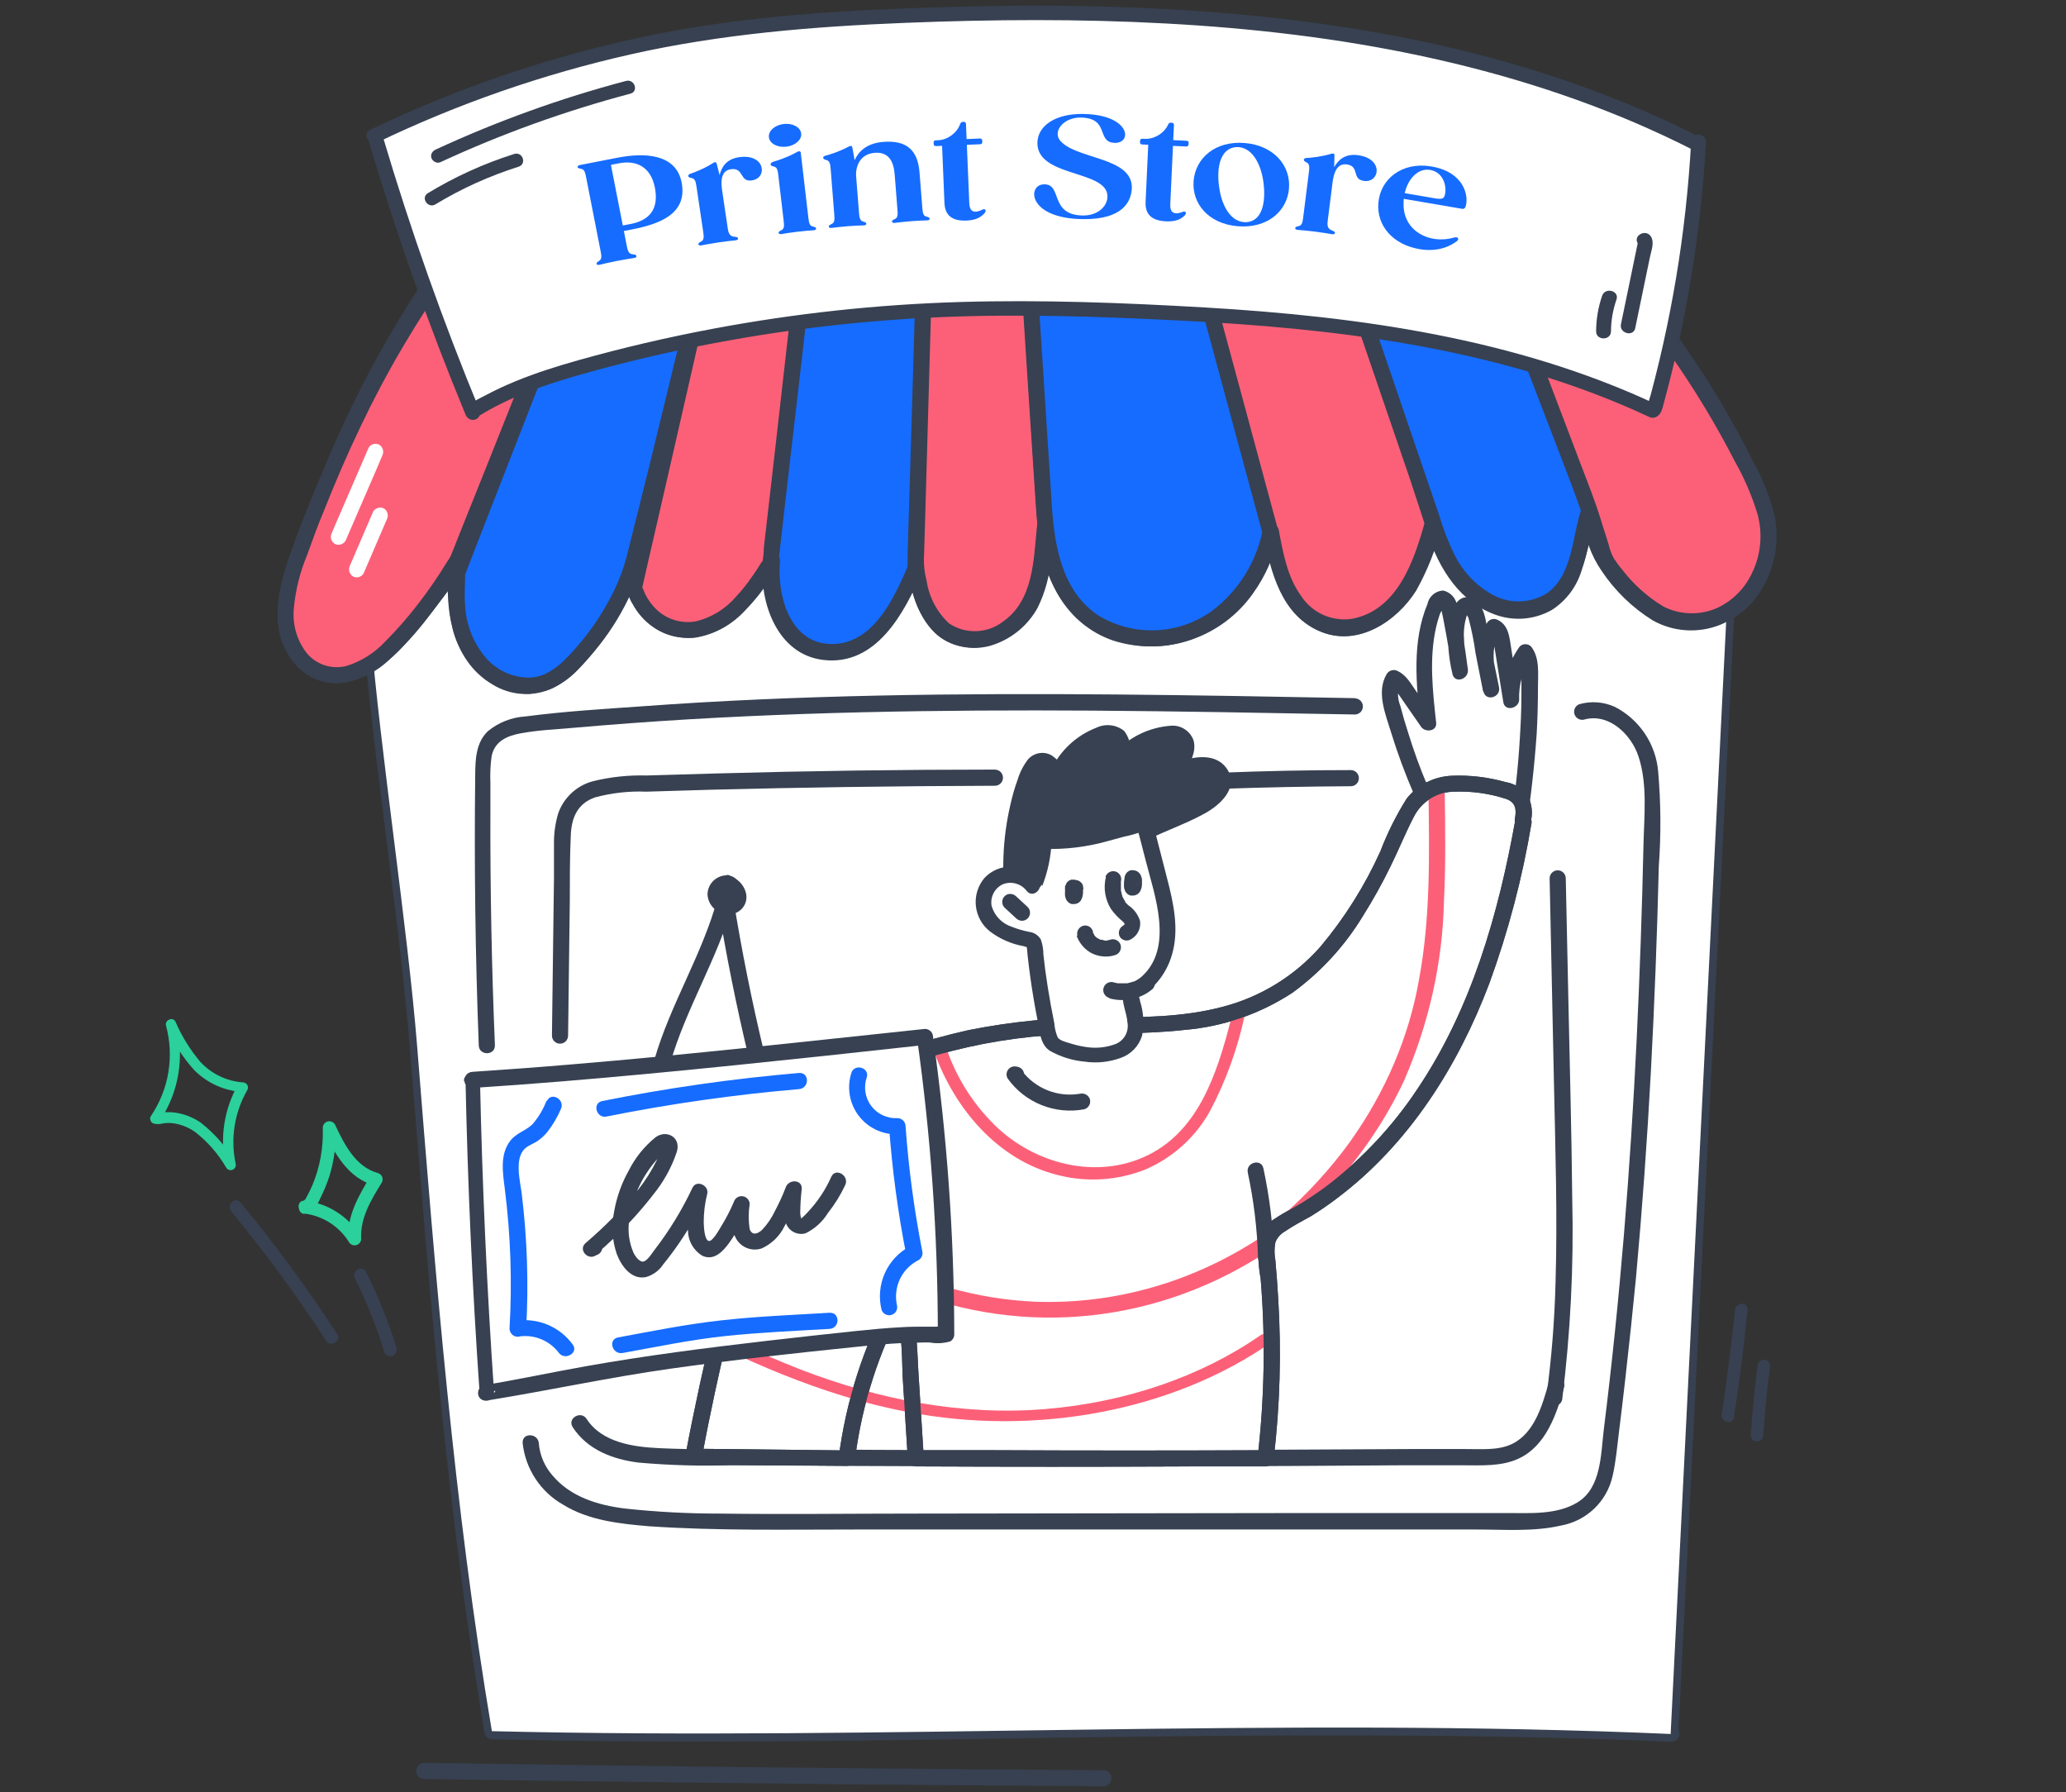 <svg xmlns="http://www.w3.org/2000/svg" id="Layer_1" viewBox="0 0 640 555"><rect x="0" y="0" width="640" height="555" fill="#333333" stroke="none"/><defs><style>.cls-1{fill:#fff;}.cls-2{fill:#fc6078;}.cls-3{fill:#166cff;}.cls-4{fill:#374151;}.cls-5{fill:#2bd09b;}</style></defs><path class="cls-4" d="M533.01,176.85l-7,140.18-7.23,144.62-1.93,38.98-.96,19.16-.43,9.06-.27,4.87c-.23,1.27-.23,2.56,0,3.83l2.43-3.17c-47.44-2.07-94.91-2.23-142.38-1.8-47.47,.43-94.91,1.43-142.38,1.6-26.65,0-53.64,0-80.42-.67l2.4,1.83c-8.06-48.04-13.33-96.61-17.56-144.98-2.07-23.62-3.76-47.24-5.83-70.86-1.73-19.62-4.26-39.18-6.66-58.73-2.73-21.82-5.6-43.67-7.36-65.6l-.73,1.77,24.42-26.09,38.94-41.61,8.93-9.56-1.77,.73H456.26c3.6,0,7.4,.37,10.99,0h.5l-1.8-.73,22.85,19.99,36.65,31.81,8.4,7.26c2.4,2.1,5.96-1.4,3.53-3.53l-17.16-14.89-32.22-28.02-12.76-11.09c-1.86-1.63-3.66-3.33-5.6-4.9-1.03-.68-2.28-.95-3.5-.77H187.25c-1.93,.2-3.33,2.33-4.53,3.63l-22.25,23.82-29.32,31.32c-5.83,6.26-11.76,12.43-17.52,18.76-.15,.14-.28,.3-.4,.47-1.2,1.47-.63,3.33-.47,5.3,.47,5.49,1,11.04,1.6,16.66,1.27,11.93,2.73,23.82,4.23,35.71,2.96,23.62,6.16,47.24,8.16,70.99,2.4,28.72,4.56,57.5,7.26,86.22,2.7,28.72,5.83,57.9,9.76,86.62,1.91,13.95,4.02,27.87,6.33,41.78,.15,.53,.47,1,.91,1.34,.44,.34,.97,.52,1.53,.53,47.44,1.13,94.94,.73,142.42,0,47.47-.73,94.91-1.47,142.38-1.13,26.65,.17,53.6,.73,80.39,1.9,.4,0,.8-.08,1.16-.27,.36-.18,.67-.45,.91-.77,.24-.33,.39-.71,.44-1.11,.06-.4,.02-.81-.12-1.19-.18-1.1-.18-2.23,0-3.33l.23-4.16,.4-8.36,.87-17.02,1.73-34.81,3.53-71.19,7.2-143.91,3.83-76.62c.17-2.9-4.76-2.9-4.9,.17Z"></path><path class="cls-1" d="M535.51,176.85c-5.6,111.77-12.36,247.86-17.96,359.79v.4c-121.73-5.33-243.42,2.07-365.18-.87-11.79-69.96-17.46-140.98-23.12-211.78-3-37.61-11.46-91.44-14.46-129.06l72.42-77.42H467.75l67.76,58.93Z"></path><path class="cls-3" d="M282.64,166.76c-1.36,13.09-3.5,22.59-11.9,29.98-2.21,2.11-4.93,3.62-7.89,4.38-2.96,.76-6.07,.76-9.03-.02-9.36-2.86-11.86-12.72-13.56-21.42l12.83-130.9h34.22l-4.67,117.97Z"></path><path class="cls-4" d="M71.64,375.21c10.55,12.76,20.34,26.12,29.35,40.02,1.41,2.16,4.88,.16,3.47-2.03-9.2-14.16-19.21-27.78-29.96-40.79-1.63-2-4.46,.85-2.83,2.83l-.03-.03Z"></path><path class="cls-4" d="M109.92,395.94c3.68,7.31,6.73,14.92,9.1,22.76,.17,.47,.52,.86,.97,1.08,.45,.23,.96,.28,1.44,.15,.48-.13,.9-.44,1.16-.87,.26-.42,.36-.93,.27-1.43-2.45-8.17-5.63-16.11-9.5-23.72-1.15-2.29-4.62-.27-3.44,2.03Z"></path><path class="cls-5" d="M94.98,375.67c1.96-.9,3.48-2.54,4.24-4.56,1.12-2.22,2.07-4.52,2.83-6.88,1.49-4.86,2.14-9.94,1.95-15.02l-3.73,.99c3.41,7.12,7.58,14.7,15.74,16.97l-1.2-2.93c-3.65,5.89-7.34,12.33-6.94,19.53l3.73-1.01c-1.85-3-4.35-5.54-7.32-7.42-2.97-1.89-6.33-3.07-9.83-3.46-2.67-.27-2.53,3.74,0,4,2.8,.37,5.48,1.36,7.85,2.89,2.37,1.54,4.36,3.58,5.84,5.99,.23,.36,.57,.64,.97,.8,.4,.16,.84,.18,1.26,.07,.42-.11,.79-.35,1.06-.68,.27-.33,.43-.75,.45-1.17-.37-6.51,3.09-12.19,6.4-17.53,.15-.27,.24-.56,.25-.87,.02-.3-.03-.61-.15-.89-.12-.28-.29-.53-.52-.74-.23-.21-.5-.35-.79-.44-7.04-1.95-10.46-9.04-13.34-15.1-.23-.36-.58-.64-.98-.8-.4-.16-.85-.18-1.26-.07-.42,.11-.79,.36-1.06,.69-.27,.34-.42,.75-.44,1.19,.23,6.12-.87,12.22-3.23,17.88-.43,.99-.91,1.95-1.41,2.91-.51,.96-.72,1.65-1.44,1.92-2.35,.96-1.33,4.83,1.07,3.87v-.11Z"></path><path class="cls-5" d="M49.48,347.17c2.97-4.44,4.95-9.46,5.79-14.73,.85-5.27,.55-10.66-.88-15.81l-2.92,1.24c2.16,5.02,5.14,9.64,8.81,13.68,4,3.95,9.29,6.32,14.9,6.66l-1.38-2.41c-4.38,7.63-5.77,16.62-3.92,25.22l2.92-1.23c-2.76-4.66-6.37-8.77-10.64-12.11-2.18-1.5-4.67-2.52-7.28-2.98-1.27-.24-2.56-.31-3.85-.21-.64,.02-1.28,.11-1.89,.28-.3,0-.57,.3,0,.19h-.51c-2.13-.4-2.87,2.68-.85,3.06,.75,.17,1.53,.17,2.28,0,1.2-.24,2.43-.29,3.64-.13,2.39,.35,4.68,1.26,6.66,2.64,3.92,3.03,7.22,6.8,9.71,11.09,.2,.33,.51,.59,.87,.71s.77,.11,1.13-.05c.36-.15,.65-.43,.82-.78,.17-.35,.2-.75,.1-1.12-1.64-7.78-.35-15.89,3.62-22.77,.14-.24,.21-.52,.21-.8,0-.28-.08-.55-.22-.79-.14-.24-.34-.44-.58-.58-.24-.14-.51-.21-.79-.21-5.05-.38-9.76-2.66-13.2-6.38-3.15-3.75-5.74-7.93-7.68-12.43-.81-1.64-3.41-.47-2.92,1.24,1.27,4.71,1.52,9.64,.72,14.45-.8,4.81-2.62,9.4-5.34,13.45-1.21,1.7,1.53,3.4,2.68,1.62Z"></path><path class="cls-4" d="M537.45,405.77c-1.09,10.79-2.47,21.53-4.12,32.23-.39,2.48,3.39,3.52,3.78,1.04,1.74-11.05,3.15-22.14,4.25-33.27,.26-2.61-3.65-2.61-3.91,0Z"></path><path class="cls-4" d="M544.52,422.63c-.99,7.24-1.71,14.51-2.16,21.81,0,2.61,3.78,2.61,3.91,0,.42-6.96,1.07-13.89,2.03-20.85,.12-.5,.04-1.03-.21-1.47-.25-.45-.66-.79-1.15-.95-.5-.13-1.04-.06-1.49,.2-.45,.26-.79,.68-.93,1.18v.08Z"></path><path class="cls-4" d="M341.85,548.25c-54.59-.33-109.19-.87-163.8-1.6l-46.64-.67c-.66,0-1.3,.26-1.77,.73-.47,.47-.73,1.1-.73,1.77s.26,1.3,.73,1.77c.47,.47,1.1,.73,1.77,.73,54.61,.84,109.2,1.49,163.77,1.93l46.64,.33c.66,0,1.3-.27,1.77-.73,.47-.47,.73-1.1,.73-1.77s-.26-1.3-.73-1.77c-.47-.47-1.11-.73-1.77-.73h.03Z"></path><path class="cls-4" d="M419.88,216.23c-49.24-.93-98.51-1.83-147.78-.8-24.48,.53-48.94,1.53-73.29,3.33-11.99,.83-24.09,1.57-36.01,3.13-4.27,.25-8.35,1.85-11.66,4.56-3.76,3.6-3.9,8.86-3.93,13.73-.33,27.81,.03,55.64,1.1,83.52,0,3.33,5.13,3.33,5,0-1-24.1-1.47-48.19-1.4-72.29v-9.13c-.11-2.67,.01-5.35,.37-7.99,.9-4.76,4.86-6.43,9.19-7.2,5.3-.97,10.76-1.2,16.12-1.67,5.36-.47,11.76-1,17.66-1.43,47.77-3.53,95.68-4.2,143.52-3.9,26.98,.2,53.97,.7,80.92,1.2,.66,0,1.3-.26,1.77-.73,.47-.47,.73-1.1,.73-1.77s-.26-1.3-.73-1.77c-.47-.47-1.1-.73-1.77-.73l.2-.07Z"></path><path class="cls-4" d="M308.21,238.35c-28.74,0-57.5,.4-86.28,1.2l-21.56,.63c-5.61-.16-11.21,.43-16.66,1.77-2.48,.65-4.76,1.9-6.65,3.65-1.88,1.74-3.31,3.92-4.15,6.35-.87,2.93-1.31,5.97-1.3,9.03v10.79l-.63,48.97c0,.66,.26,1.3,.73,1.77,.47,.47,1.1,.73,1.77,.73s1.3-.26,1.77-.73c.47-.47,.73-1.1,.73-1.77l.53-41.51c0-6.66,0-13.59,.3-20.39,.2-5.53,2.03-9.99,7.56-11.89,5.18-1.39,10.53-1.98,15.89-1.76l19.99-.6c13.77-.35,27.54-.63,41.31-.83,15.55-.22,31.09-.36,46.64-.4,.66,0,1.3-.26,1.77-.73,.47-.47,.73-1.11,.73-1.77s-.26-1.3-.73-1.77c-.47-.47-1.1-.73-1.77-.73Z"></path><path class="cls-4" d="M418.45,238.51c-13.33,0-26.65,.27-39.98,.8-3.33,0-3.33,5.13,0,5,13.33-.47,26.65-.73,39.98-.8,.66,0,1.3-.26,1.77-.73,.47-.47,.73-1.1,.73-1.77s-.26-1.3-.73-1.77c-.47-.47-1.1-.73-1.77-.73Z"></path><path class="cls-4" d="M177.39,441.99c4.56,7.03,12.43,9.99,20.39,10.99,9.76,.87,19.56,1.13,29.35,.8,22.99,.2,45.97,.32,68.96,.37,46.02,.13,92.02,.02,138.02-.33h18.99c5.73,0,11.96,.43,17.32-2.07,8.53-3.93,11.82-13.86,14.16-22.29,.1-.61-.03-1.23-.37-1.75-.33-.52-.85-.9-1.45-1.06-.6-.16-1.23-.1-1.78,.18-.55,.28-.98,.75-1.2,1.33-1.93,6.86-4.36,15.66-11.39,19.06-4.36,2.1-9.76,1.53-14.49,1.57h-16.89c-22.01,.13-44.02,.24-66.03,.33-44.13,.13-88.26,.04-132.39-.27-11.43,0-22.89,.2-34.28-.33-8.06-.37-17.82-1.7-22.59-9.06-1.73-2.7-6.06-.2-4.33,2.5v.03Z"></path><path class="cls-4" d="M483.91,433.63c2.59-20.73,3.64-41.62,3.13-62.5-.2-21.02-.8-42.04-1.23-63.03l-.77-36.05c0-.66-.26-1.3-.73-1.77-.47-.47-1.1-.73-1.77-.73s-1.3,.26-1.77,.73c-.47,.47-.73,1.1-.73,1.77l1.33,62.96c.43,20.72,1.13,41.51,.5,62.23-.3,11.72-1.23,23.42-2.8,35.05-.18,.64-.09,1.33,.24,1.9,.33,.58,.87,1,1.51,1.18,.64,.18,1.33,.09,1.9-.24,.58-.33,1-.87,1.18-1.51Z"></path><path class="cls-4" d="M161.9,446.96c.44,3.95,1.8,7.74,3.99,11.06,2.19,3.32,5.14,6.07,8.6,8.03,7.96,4.9,17.62,5.9,26.65,6.66,21.15,1.43,42.44,1,63.63,1h192.69c8.6,0,17.66,.73,26.12-1.23,3.87-.7,7.45-2.53,10.29-5.25,2.84-2.73,4.81-6.23,5.67-10.07,1.07-4.6,1.43-9.39,2.03-14.06,.67-5.33,1.3-10.63,1.9-15.96,1.2-10.48,2.31-20.99,3.33-31.51,1.93-21.19,3.46-42.4,4.6-63.63,1.13-21.23,1.95-42.49,2.46-63.76,.72-9.75,.65-19.54-.2-29.28-.35-4.19-1.76-8.21-4.09-11.71-2.33-3.49-5.51-6.34-9.24-8.28-3.47-1.61-7.41-1.92-11.09-.87-.59,.22-1.07,.65-1.35,1.21-.28,.56-.35,1.2-.18,1.8,.17,.6,.55,1.12,1.09,1.45,.53,.33,1.17,.45,1.78,.34,7.73-2.23,14.66,4.46,16.96,11.29,2.9,8.69,1.76,18.59,1.57,27.58-.44,19.99-1.14,39.97-2.1,59.96-1.97,40.44-5.16,80.82-10.19,121-.93,7.59-.73,18.02-8.1,22.55-6.39,3.93-14.72,3.33-21.92,3.33h-61.03l-122.5,.17c-19.99,0-40.18,.27-60.26,0-9.84,.01-19.67-.51-29.45-1.57-8.33-1.03-16.86-3.6-22.42-10.26-2.45-2.79-3.94-6.29-4.23-9.99-.27-3.17-5.26-3.33-5,0Z"></path><path class="cls-1" d="M440.1,244.71c-3.48-8.07-6.37-16.39-8.63-24.89-.61-1.55-.9-3.22-.86-4.89,.05-1.67,.43-3.31,1.12-4.84,1.26,.52,2.3,1.46,2.93,2.66l7.83,11.26c-1.33-12.06-2.57-24.69,1.97-35.91,.43-1.1,1.17-2.33,2.33-2.37,1.17-.03,2.1,1.73,2.4,3.1,1.33,6.46,2.43,12.99,3.33,19.52-1.58-5.86-1.71-12.01-.37-17.92,.1-.53,.32-1.03,.65-1.45,.33-.42,.76-.76,1.25-.98,1.97-.63,3.33,2,3.67,4l4.3,21.95c-1.57-6.46-3.03-13.89,.83-19.32,1.63,.4,2.16,2.37,2.43,4l3,18.69c.33-5.23,.87-10.86,4.33-14.79,1.03,1.46,1.5,3.25,1.33,5.03,.34,16.46-.77,32.91-3.33,49.17l-30.52-12.03Z"></path><path class="cls-4" d="M442.23,243.44c-2.31-5.44-4.33-11-6.06-16.66-.87-2.67-1.67-5.4-2.37-8.13-.98-2.39-.98-5.07,0-7.46l-2.83,1.17c.87,.3,1.4,1.43,1.9,2.13l2.53,3.66,4.83,6.96c1.26,1.83,4.96,1.43,4.66-1.27-1.07-9.76-2.23-19.99,0-29.65,.27-1.2,.6-2.37,1-3.53,0-.33,1.27-2.63,1.2-2.73-.07-.1-.87,0-.9,0-.03,0,.37,1.2,.37,1.27,.3,1.17,.5,2.33,.7,3.33,1.03,5.33,1.93,10.66,2.67,16.02l4.8-1.33c-.76-3.49-1.18-7.05-1.27-10.63,0-1.77,.23-3.53,.7-5.23,.1-.39,.22-.78,.37-1.17,.4-.43,.27-.53-.33-.27,0,.47,.53,.97,.7,1.5,.96,3.59,1.7,7.24,2.2,10.93l2.33,11.79,4.83-1.33c-1.4-5.66-2.93-12.19,.57-17.39l-2.83,1.13c.56,.2,.73,2.47,.83,3.06,.33,2.03,.63,4.07,.97,6.1l1.9,11.79c.47,2.93,4.7,1.97,4.9-.67-.19-4.61,1.06-9.17,3.6-13.03h-3.53c.93,1.2,.63,3.33,.63,4.9v6.86c0,4.46-.23,8.89-.5,13.33-.53,8.96-1.53,17.86-2.93,26.65l3.1-1.73-30.42-12.06c-3-1.17-4.3,3.67-1.33,4.83l30.42,12.03c.31,.09,.64,.12,.97,.08,.33-.04,.64-.14,.92-.3,.29-.16,.54-.38,.74-.64,.2-.26,.35-.56,.43-.87,1.53-9.83,2.63-19.69,3.33-29.62,.27-4.86,.4-9.69,.4-14.56,0-4.2,.6-8.96-2.13-12.46-.47-.47-1.1-.73-1.77-.73s-1.3,.26-1.77,.73c-3.46,4.85-5.24,10.7-5.06,16.66l4.9-.67-2.4-15.02c-.6-3.67-.73-7.93-4.76-9.43-.53-.14-1.09-.1-1.6,.11-.5,.21-.93,.58-1.2,1.06-4.3,6.36-2.8,14.29-1.1,21.25,.77,3.17,5.43,1.8,4.83-1.33l-3.33-16.26c-.73-3.63-.97-9.99-5.4-11.43-4.43-1.43-6.49,4.6-6.96,8.16-.37,5.12,.04,10.26,1.23,15.26,.6,3.33,5.23,1.77,4.8-1.33-.9-6.66-1.8-13.13-3.33-19.52-.12-1.16-.6-2.26-1.38-3.13-.78-.87-1.81-1.48-2.95-1.73-1.16,.06-2.27,.5-3.15,1.26-.88,.76-1.48,1.79-1.71,2.93-4.83,11.59-3.5,24.72-2.17,36.88l4.66-1.27-6.23-8.96c-1.7-2.47-3.1-5.03-6.03-6.13-.53-.14-1.09-.1-1.6,.1-.51,.21-.94,.57-1.23,1.03-3.33,5.53-.4,12.43,1.3,17.99,2,6.5,4.36,12.88,7.06,19.12,1.27,3.03,5.56,.5,4.3-2.43Z"></path><path class="cls-1" d="M471.85,254.27c-3.76,24.41-11.28,48.08-22.29,70.19-11.49,21.79-28.32,41.24-49.97,53-2.9,1.6-6.16,3.33-7.1,6.66-.3,1.51-.3,3.06,0,4.56,2.06,20.69,1.98,41.53-.23,62.2v.8c-36.11,.18-72.24,.18-108.37,0l-2.33-33.71c.11-5.41-1.03-10.76-3.33-15.66-8.3,15.27-13.66,31.96-15.82,49.2l-47.47-.33c5.06-26.52,11.35-52.75,18.86-78.69,3.33-11.66,7.4-23.89,16.66-31.85,6.29-4.91,13.46-8.56,21.12-10.76,15.28-5.59,31.15-9.39,47.3-11.33,25.29-2.43,52.54,2.23,74.89-9.99,19.99-10.86,31.08-32.68,40.44-53.3,1.09-2.81,2.64-5.43,4.6-7.73,6.33-6.66,17.19-5.13,26.18-3.06,1.21-.05,2.41,.21,3.48,.76,1.08,.55,1.99,1.36,2.66,2.37,.67,1.01,1.07,2.16,1.16,3.37,.09,1.2-.13,2.41-.64,3.51l.2-.2Z"></path><path class="cls-4" d="M469.45,253.74c-5.23,29.28-13.63,58.7-30.42,83.62-7.46,11.22-16.7,21.16-27.35,29.41-2.64,2.01-5.37,3.89-8.2,5.63-2.7,1.7-5.6,3.06-8.23,4.83-1.31,.75-2.45,1.75-3.37,2.94-.92,1.2-1.58,2.56-1.96,4.02-.32,3.95-.11,7.93,.6,11.83,1.53,18.53,1.2,37.17-.97,55.63l2.5-2.5c-28.12,.13-56.25,.13-84.39,0h-23.98l2.5,2.5-1.7-27.05c-.47-7.86-.27-16.36-4.2-23.32-.22-.38-.53-.7-.92-.92-.38-.22-.81-.34-1.25-.34s-.87,.12-1.25,.34c-.38,.22-.7,.54-.92,.92-8.45,15.67-13.93,32.77-16.16,50.44l2.5-2.5-47.37-.53,2.4,3.17c5.19-27.59,11.8-54.9,19.79-81.82,3.33-10.69,7.43-22.02,16.66-28.98,5.2-3.57,10.92-6.32,16.96-8.16,6.4-2.2,12.83-4.26,19.36-6.1,12.88-3.7,26.15-5.85,39.54-6.43,12.46-.43,24.99,0,37.41-1.4,11.89-1.01,23.33-4.96,33.31-11.49,8.88-6.47,16.36-14.65,22.02-24.05,3.04-4.84,5.82-9.85,8.33-14.99,2.53-5.06,4.63-10.39,7.26-15.42,1.17-2.34,2.97-4.31,5.19-5.7,2.22-1.38,4.79-2.12,7.4-2.13,5.41-.21,10.81,.55,15.96,2.23,3.06,1.03,3.33,3.33,2.77,6.2-.57,2.87,4.23,4.47,4.8,1.3,.44-1.46,.58-3,.4-4.52-.17-1.52-.65-2.98-1.4-4.31-1.68-2.06-4.05-3.43-6.66-3.86-5.41-1.54-11.04-2.2-16.66-1.97-2.69,.11-5.33,.79-7.74,2-2.41,1.21-4.53,2.93-6.22,5.03-3.25,5.16-5.98,10.63-8.16,16.32-4.8,10.65-11.04,20.6-18.55,29.55-7.97,9.07-18.47,15.55-30.15,18.62-12.46,3.33-25.48,3.33-38.24,3.33-13.65-.06-27.26,1.26-40.64,3.93-7.03,1.57-13.99,3.53-20.85,5.7-6.4,1.89-12.69,4.11-18.86,6.66-5.83,2.44-11.07,6.12-15.32,10.79-3.82,4.55-6.85,9.69-8.99,15.22-2.23,5.7-4.13,11.51-5.7,17.42-2.03,7.13-4,14.29-5.83,21.49-3.71,14.37-7.04,28.81-9.99,43.31-.73,3.57-1.43,7.13-2.1,10.73-.13,.39-.15,.8-.08,1.2,.07,.4,.24,.78,.49,1.1,.25,.32,.58,.58,.95,.75,.37,.17,.78,.24,1.18,.22l47.47,.33c.66,0,1.29-.27,1.76-.74,.47-.47,.73-1.1,.74-1.76,2.16-16.74,7.38-32.95,15.39-47.81h-4.33c3.7,6.66,3.33,15.22,3.63,22.59l1.6,25.42c0,.66,.27,1.29,.74,1.76s1.1,.73,1.76,.74c28.12,.13,56.24,.13,84.38,0h23.99c.66-.02,1.28-.29,1.75-.75s.73-1.09,.75-1.75c1.92-16.29,2.38-32.73,1.4-49.1-.23-4.06-.53-8.16-.9-12.26-.35-1.83-.35-3.7,0-5.53,.55-1.4,1.56-2.58,2.86-3.33,2.63-1.8,5.56-3.33,8.26-4.83,2.82-1.75,5.56-3.64,8.2-5.66,22.05-16.66,37.21-40.64,46.94-66.33,5.89-16.13,10.27-32.77,13.09-49.7,.37-3.1-4.4-4.5-4.96-1.17Z"></path><path class="cls-2" d="M289.45,325.92c6.27,17.51,19.67,33.33,38.08,37.97,9.02,2.35,18.54,1.77,27.22-1.66,8.54-3.64,15.63-10.06,20.15-18.24,4.92-9.36,8.53-19.36,10.73-29.72,.13-.49,.07-1.01-.18-1.45-.25-.44-.66-.77-1.14-.9-.48-.13-1-.07-1.44,.18-.44,.25-.76,.67-.89,1.15-4.13,16.19-9.27,35.12-24.88,43.74-15.61,8.63-35.1,4.2-47.84-7.46-7.25-6.76-12.74-15.21-16.02-24.61-.81-2.31-4.46-1.32-3.65,.99h-.13Z"></path><path class="cls-2" d="M223.68,354.66c14.87,20.2,34.42,35.64,56.6,44.72,18.45,7.38,38.17,10.11,57.71,8.01,19.54-2.1,38.4-8.99,55.19-20.16,2.44-1.63,.21-5.88-2.26-4.25-21.14,14.05-45.54,21.06-70.24,20.18-18.12-.8-35.88-5.86-52.07-14.83-16.19-8.97-30.43-21.64-41.77-37.17-1.79-2.45-4.95,1.05-3.16,3.46v.03Z"></path><path class="cls-2" d="M207.05,409.08c22.77,11.88,47.02,23.07,74.13,28.24,19.62,3.77,40.18,3.78,59.81,.04,19.63-3.74,37.71-11.12,52.59-21.47,2.04-1.45-1.05-3.77-3.11-2.34-18.39,12.78-41.73,20.78-66.6,22.85-26.43,2.19-52.14-3.15-75.61-12.14-13.54-5.33-26.58-11.36-39.03-18.03-2.33-1.2-4.51,1.64-2.21,2.85h.03Z"></path><path class="cls-2" d="M400.64,379.63c14.79-12.98,26.39-28.14,34.19-44.67,7.85-17.97,12.06-36.86,12.48-55.93,.57-11.18,.4-22.38,.24-33.58,0-.54-.27-1.07-.74-1.45-.47-.38-1.11-.6-1.78-.6s-1.31,.22-1.78,.6c-.47,.38-.74,.9-.74,1.45,.27,19.13,.64,38.63-2.89,57.71-3.07,17.79-10.34,34.92-21.41,50.46-6.01,8.3-13.09,16.05-21.14,23.12-2.21,1.94,1.34,4.84,3.56,2.9Z"></path><path class="cls-4" d="M469.45,253.74c-5.23,29.28-13.63,58.7-30.42,83.62-7.46,11.22-16.7,21.16-27.35,29.41-2.64,2.01-5.37,3.89-8.2,5.63-2.7,1.7-5.6,3.06-8.23,4.83-1.31,.75-2.45,1.75-3.37,2.94-.92,1.2-1.58,2.56-1.96,4.02-.32,3.95-.11,7.93,.6,11.83,1.53,18.53,1.2,37.17-.97,55.63l2.5-2.5c-28.12,.13-56.25,.13-84.39,0h-23.98l2.5,2.5-1.7-27.05c-.47-7.86-.27-16.36-4.2-23.32-.22-.38-.53-.7-.92-.92-.38-.22-.81-.34-1.25-.34s-.87,.12-1.25,.34c-.38,.22-.7,.54-.92,.92-8.45,15.67-13.93,32.77-16.16,50.44l2.5-2.5-47.37-.53,2.4,3.17c5.19-27.59,11.8-54.9,19.79-81.82,3.33-10.69,7.43-22.02,16.66-28.98,5.2-3.57,10.92-6.32,16.96-8.16,6.4-2.2,12.83-4.26,19.36-6.1,12.88-3.7,26.15-5.85,39.54-6.43,12.46-.43,24.99,0,37.41-1.4,11.89-1.01,23.33-4.96,33.31-11.49,8.88-6.47,16.36-14.65,22.02-24.05,3.04-4.84,5.82-9.85,8.33-14.99,2.53-5.06,4.63-10.39,7.26-15.42,1.17-2.34,2.97-4.31,5.19-5.7,2.22-1.38,4.79-2.12,7.4-2.13,5.41-.21,10.81,.55,15.96,2.23,3.06,1.03,3.33,3.33,2.77,6.2-.57,2.87,4.23,4.47,4.8,1.3,.44-1.46,.58-3,.4-4.52-.17-1.52-.65-2.98-1.4-4.31-1.68-2.06-4.05-3.43-6.66-3.86-5.41-1.54-11.04-2.2-16.66-1.97-2.69,.11-5.33,.79-7.74,2-2.41,1.21-4.53,2.93-6.22,5.03-3.25,5.16-5.98,10.63-8.16,16.32-4.8,10.65-11.04,20.6-18.55,29.55-7.97,9.07-18.47,15.55-30.15,18.62-12.46,3.33-25.48,3.33-38.24,3.33-13.65-.06-27.26,1.26-40.64,3.93-7.03,1.57-13.99,3.53-20.85,5.7-6.4,1.89-12.69,4.11-18.86,6.66-5.83,2.44-11.07,6.12-15.32,10.79-3.82,4.55-6.85,9.69-8.99,15.22-2.23,5.7-4.13,11.51-5.7,17.42-2.03,7.13-4,14.29-5.83,21.49-3.71,14.37-7.04,28.81-9.99,43.31-.73,3.57-1.43,7.13-2.1,10.73-.13,.39-.15,.8-.08,1.2,.07,.4,.24,.78,.49,1.1,.25,.32,.58,.58,.95,.75,.37,.17,.78,.24,1.18,.22l47.47,.33c.66,0,1.29-.27,1.76-.74,.47-.47,.73-1.1,.74-1.76,2.16-16.74,7.38-32.95,15.39-47.81h-4.33c3.7,6.66,3.33,15.22,3.63,22.59l1.6,25.42c0,.66,.27,1.29,.74,1.76s1.1,.73,1.76,.74c28.12,.13,56.24,.13,84.38,0h23.99c.66-.02,1.28-.29,1.75-.75s.73-1.09,.75-1.75c1.92-16.29,2.38-32.73,1.4-49.1-.23-4.06-.53-8.16-.9-12.26-.35-1.83-.35-3.7,0-5.53,.55-1.4,1.56-2.58,2.86-3.33,2.63-1.8,5.56-3.33,8.26-4.83,2.82-1.75,5.56-3.64,8.2-5.66,22.05-16.66,37.21-40.64,46.94-66.33,5.89-16.13,10.27-32.77,13.09-49.7,.37-3.1-4.4-4.5-4.96-1.17Z"></path><path class="cls-4" d="M315.21,330.36h-.23c-.48-.13-.99-.12-1.46,.04-.47,.16-.89,.45-1.19,.84-.31,.39-.49,.87-.52,1.37-.03,.5,.09,.99,.34,1.42,2.64,3.68,6.27,6.53,10.47,8.22,4.2,1.69,8.8,2.14,13.25,1.31,.64-.18,1.18-.6,1.51-1.17,.33-.57,.42-1.25,.26-1.89-.19-.63-.62-1.16-1.18-1.48s-1.24-.43-1.88-.28c-3.39,.59-6.88,.22-10.08-1.06-3.2-1.27-5.98-3.41-8.04-6.17l-2.8,3.7h.23c.32,.12,.67,.17,1.02,.15,.34-.02,.68-.11,.99-.27,.31-.16,.58-.38,.8-.65,.22-.27,.38-.58,.47-.91s.12-.68,.07-1.02c-.05-.34-.17-.67-.35-.97-.18-.29-.43-.55-.71-.74-.29-.2-.61-.33-.95-.39v-.03Z"></path><path class="cls-4" d="M386.53,363.17c1.85,8.6,2.91,17.36,3.17,26.15,0,3.33,5.1,3.33,5,0-.27-9.24-1.39-18.44-3.33-27.49-.67-3.13-5.5-1.8-4.83,1.33Z"></path><path class="cls-4" d="M543.04,176.78c-1.16,2.75-2.87,5.24-5.02,7.31-2.15,2.07-4.71,3.67-7.5,4.72-2.95,1.03-6.1,1.34-9.2,.91-3.09-.43-6.04-1.6-8.59-3.41-5.2-3.65-9.62-8.3-13.03-13.66-1.25-2.04-2.25-4.22-3-6.5-.47-1.45-.86-2.93-1.17-4.43-.17-1.46-.43-2.9-.77-4.33-.15-.52-.47-.97-.9-1.3-.43-.32-.96-.5-1.5-.5s-1.07,.18-1.5,.5c-.43,.32-.75,.78-.9,1.3-3.56,9.99-3.33,26.65-16.66,28.78-14.63,2.33-23.32-13.33-26.65-24.82-.15-.52-.47-.97-.9-1.3-.43-.32-.96-.5-1.5-.5s-1.07,.18-1.5,.5c-.43,.32-.75,.78-.9,1.3-3.33,12.06-8.49,27.78-22.85,30.35-3.02,.4-6.09-.06-8.85-1.34-2.76-1.28-5.1-3.32-6.74-5.89-4.33-5.96-5.6-13.33-6.93-20.55-.19-.63-.61-1.17-1.18-1.5s-1.24-.43-1.89-.27h-.23c-.42,.11-.8,.34-1.11,.65-.31,.31-.52,.7-.63,1.12-2.77,11.53-8.89,22.05-19.75,27.68-12.36,6.4-29.05,4.46-37.58-7.2-4.33-6.37-6.95-13.75-7.63-21.42,0-.66-.26-1.3-.73-1.77-.47-.47-1.1-.73-1.77-.73s-1.3,.26-1.77,.73c-.47,.47-.73,1.1-.73,1.77-1.17,11.36-1.3,25.22-13.09,31.01-2.73,1.47-5.89,1.94-8.93,1.33-3.04-.61-5.77-2.26-7.73-4.66-3.06-4.61-4.99-9.89-5.63-15.39-.13-.47-.4-.9-.77-1.22-.37-.32-.83-.53-1.32-.59s-.98,.02-1.42,.23c-.44,.22-.81,.56-1.06,.98-4.47,10.43-11.23,25.68-24.95,24.75-12.19-.8-15.92-15.59-14.96-25.55,.27-2.67-3.33-3.06-4.66-1.23-5.23,7.56-10.26,16.92-19.99,19.46-2.41,.54-4.91,.47-7.28-.19-2.37-.66-4.55-1.9-6.33-3.6-1.78-1.7-3.12-3.82-3.89-6.16-.77-2.34-.95-4.84-.52-7.27,.15-.66,.02-1.35-.34-1.92-.36-.57-.94-.97-1.59-1.12-.66-.15-1.35-.02-1.92,.34-.57,.36-.97,.94-1.12,1.59-4,12.54-11.33,23.76-21.19,32.48-2.13,1.87-4.75,3.09-7.55,3.51-2.8,.41-5.66,0-8.24-1.17-2.62-1.23-4.97-2.99-6.9-5.15-1.93-2.16-3.4-4.7-4.33-7.44-2.2-7.31-2.71-15.02-1.47-22.55,.3-2.57-3.33-3.33-4.66-1.23-5.48,9.3-12.03,17.92-19.52,25.68-6.23,6.26-16.66,13.03-24.45,5.13-7.8-7.89-4.36-20.25-1.17-29.32,3.2-9.06,6.86-18.32,10.73-27.32,7.22-16.96,15.8-33.3,25.65-48.87,9.46-14.49,19.95-28.29,31.38-41.28,.98-1.34,2.21-2.48,3.63-3.33,2.81-1.04,5.8-1.48,8.79-1.3,5.96-.33,11.93-.57,17.92-.83,12.66-.5,25.32-.87,38.01-.97l-.67-4.9-1.1,.2c-2.8,.5-2.1,4.93,.67,4.9,41.78-.33,83.58-.73,125.36,.33,21.19,.53,42.37,1.37,63.53,2.8,10.69,.73,21.39,1.57,32.02,2.63,9.13,.9,18.79,1.43,27.18,5.46,9.23,4.43,15.79,12.59,21.65,20.72,6.72,9.27,12.95,18.89,18.66,28.82,.33,.57,.88,.99,1.52,1.17,.64,.17,1.32,.08,1.9-.25,.58-.33,.99-.88,1.17-1.52,.17-.64,.08-1.32-.25-1.9l-.77-1.47-4.33,2.5c7.51,10.63,14.29,21.76,20.29,33.31,5.46,10.69,10.93,21.99,5.56,33.88-1.3,2.9,3,5.43,4.33,2.5,2.74-5.85,3.6-12.4,2.47-18.76-1.38-5.99-3.62-11.75-6.66-17.09-6.33-12.75-13.61-25-21.79-36.65-.33-.57-.88-.99-1.52-1.17-.64-.17-1.32-.08-1.9,.25-.57,.33-.99,.88-1.17,1.52-.17,.64-.08,1.32,.25,1.9l.77,1.47,4.33-2.5c-5.23-9.06-10.86-17.89-16.92-26.38-4.99-7.76-11.13-14.72-18.19-20.65-7.66-5.35-16.61-8.56-25.92-9.33-9.99-1.3-19.99-2.07-30.15-2.83-43.31-3.33-86.62-4.36-129.92-4.43-23.92,0-47.81,0-71.72,.37l.67,4.93,1.1-.2c2.8-.53,2.1-4.93-.67-4.93-12.08,0-24.16,.3-36.25,.9-5.96,.27-11.96,.5-17.92,.8-5.26,.3-10.73,0-15.09,3.33-2.01,1.77-3.84,3.74-5.46,5.86-3.13,3.64-6.2,7.32-9.19,11.03-6.43,8.03-12.53,16.32-18.16,24.92-10.78,16.85-20.05,34.62-27.68,53.1-4.23,9.99-8.36,19.99-11.76,30.22-3.4,10.23-4.96,21.62,1.97,30.31,1.66,2.15,3.81,3.88,6.28,5.04s5.16,1.72,7.88,1.62c5.73-.64,11.09-3.12,15.29-7.06,4.59-4.13,8.76-8.69,12.46-13.62,4.08-5.17,7.83-10.58,11.23-16.22l-4.66-1.27c-1.63,14.06,0,30.78,13.33,38.58,2.76,1.69,5.9,2.68,9.14,2.87,3.24,.19,6.47-.42,9.42-1.77,6.5-3.13,11.46-9.5,15.66-15.19,5.07-6.97,9.05-14.68,11.79-22.85l-4.66-1.33c-.59,3-.48,6.1,.32,9.06,.8,2.95,2.27,5.69,4.29,7.98,2.02,2.3,4.54,4.1,7.37,5.27,2.83,1.17,5.89,1.67,8.94,1.47,5.76-.85,11.08-3.58,15.12-7.76,4.13-4.47,7.79-9.35,10.93-14.56l-4.66-1.27c-1.2,12.53,4.43,28.72,18.69,30.42,16.39,1.97,25.12-14.49,30.55-27.12l-4.56-.6c1.97,9.99,5.8,21.79,17.46,23.65,11.66,1.86,21.85-7.4,24.98-18.09,1.47-6.31,2.37-12.75,2.7-19.22h-5c1.83,15.09,8.46,30.28,23.89,35.45,7.82,2.43,16.21,2.32,23.96-.32,7.75-2.64,14.47-7.67,19.18-14.37,3.89-5.52,6.61-11.78,8-18.39l-1.73,1.77h.23l-3.06-1.77c2.16,11.69,5.5,25.45,17.79,30.35,11.46,4.6,23.32-3.33,29.28-12.76,3.52-6.28,6.17-13,7.9-19.99h-5.1c3.33,11.09,9.23,22.19,20.42,26.88,3.01,1.32,6.29,1.92,9.58,1.75,3.29-.17,6.49-1.12,9.34-2.75,4.41-2.89,7.65-7.24,9.16-12.29,2-5.73,2.67-11.83,4.66-17.56h-4.8c.57,1.7,.57,3.7,1,5.46,.33,1.55,.78,3.08,1.33,4.56,.98,2.75,2.31,5.36,3.96,7.76,4.13,6.19,9.53,11.43,15.86,15.36,3.15,1.76,6.64,2.8,10.24,3.04,3.6,.24,7.2-.32,10.55-1.64,6.45-2.6,11.63-7.61,14.46-13.96,1.53-3.2-2.8-5.83-4.2-2.83Z"></path><path class="cls-4" d="M207.57,329.46c4.93-17.29,14.86-32.68,19.56-49.97h-4.83c2.6,16.13,5.81,32.13,9.63,48.01,.77,3.13,5.56,1.8,4.83-1.33-3.82-15.86-7.03-31.86-9.63-48.01-.4-2.53-4.23-2.23-4.83,0-4.66,17.39-14.63,32.78-19.56,49.97-.18,.64-.09,1.33,.24,1.9,.33,.58,.87,1,1.51,1.18,.64,.18,1.33,.09,1.9-.24,.58-.33,1-.87,1.18-1.51Z"></path><path class="cls-4" d="M225.13,271.09c-1.58,.02-3.08,.65-4.2,1.76-1.11,1.11-1.75,2.62-1.76,4.2,.09,1.63,.8,3.16,1.98,4.29,1.18,1.13,2.75,1.76,4.38,1.78,.87,.07,1.75-.08,2.55-.44,.8-.35,1.5-.9,2.04-1.59,.54-.69,.9-1.5,1.04-2.36s.08-1.75-.2-2.58c-.47-1.46-1.37-2.74-2.6-3.66-.37-.32-.76-.61-1.17-.87-.75-.42-1.63-.55-2.47-.37-.89,.29-1.67,.84-2.23,1.6-.71,.74-1.21,1.64-1.46,2.63-.15,.62-.15,1.26-.02,1.88,.13,.62,.4,1.21,.78,1.71,.4,.5,.9,.92,1.48,1.2,.58,.29,1.21,.44,1.85,.46,.61,.03,1.22-.06,1.79-.27,.57-.21,1.09-.54,1.54-.96,.27-.28,.46-.61,.58-.97,.12-.37,.15-.75,.09-1.13-.04-.38-.16-.74-.37-1.06s-.49-.58-.83-.77c-.27-.13-.52-.27-.77-.43l.5,.37c-.15-.12-.28-.25-.4-.4l.4,.5c-.08-.09-.15-.19-.2-.3l.27,.6c-.01-.08-.01-.16,0-.23v.67c-.02-.09-.02-.18,0-.27v.67c0-.06,0-.11,0-.17l-.23,.6c0-.07,0-.13,0-.2l-.37,.5-.5,.37h.23l-.6,.27h-.47l-.6-.27h.2l-.47-.53h.2l-.53-.27,.2,.33-.27-.6c.02,.1,.02,.2,0,.3v-.87c.02,.16,.02,.33,0,.5l.27-.6c-.07,.12-.14,.23-.23,.33l.4-.5c-.08,.1-.18,.2-.3,.27l.53-.37h-.27l.6-.23h.83l.57,.27,.53,.4-.2-.2,.37,.5,.23,.6v1.33c.18-.64,.09-1.32-.24-1.89-.32-.58-.86-1-1.5-1.18-.65-.16-1.35-.07-1.93,.27-.56,.33-.97,.87-1.13,1.5-.19,.8-.09,1.64,.3,2.37,.32,.53,.78,.95,1.33,1.23,.64,.19,1.33,.18,1.96-.03,.64-.21,1.19-.6,1.6-1.13,.4-.38,.71-.85,.93-1.36,.22-.51,.33-1.06,.33-1.61s-.11-1.1-.33-1.61c-.22-.51-.53-.97-.93-1.36-.43-.4-.95-.68-1.52-.83-.57-.15-1.16-.15-1.73-.01-.57,.14-1.1,.42-1.54,.81-.44,.39-.77,.88-.97,1.43-.22,.95-.08,1.94,.38,2.8,.47,.85,1.23,1.51,2.15,1.83l-.53-3.9,.5-.4-.43,.23,.6-.23h.43c-.16,.03-.33,.03-.5,0l.6,.27-.33-.2,.5,.4-.33-.37,.4,.53c-.09-.14-.17-.28-.23-.43l.23,.6c-.03-.15-.03-.31,0-.47v.9c-.03-.2-.03-.4,0-.6l-.27,.6c.13-.27,.28-.53,.47-.77l-.37,.5c.28-.38,.6-.73,.97-1.03l-.5,.37-.6,.27h-.7l-.6-.27c.27,.16,.52,.34,.77,.53l-.17-.3c.47,.36,.9,.77,1.27,1.23l-.4-.5c.23,.3,.42,.62,.57,.97l-.37-.63c.14,.31,.23,.63,.27,.97v-.67c.03,.31,.03,.62,0,.93v-.67c-.04,.22-.1,.45-.17,.67l.23-.6c-.09,.21-.2,.41-.33,.6l.37-.5c-.13,.15-.27,.28-.43,.4l.53-.37-.6,.33,.6-.27c-.27,.12-.57,.2-.87,.23h.67c-.38,.07-.76,.07-1.13,0h.67c-.36-.07-.72-.17-1.07-.3l.6,.23c-.37-.14-.72-.34-1.03-.6l.5,.4c-.25-.22-.48-.45-.7-.7l.4,.5c-.18-.24-.32-.49-.43-.77l.23,.6c-.1-.24-.17-.5-.2-.77v.67c-.07-.26-.07-.54,0-.8v.67c.03-.27,.09-.54,.2-.8l-.23,.6c.13-.32,.3-.62,.5-.9l-.4,.5c.21-.23,.43-.44,.67-.63l-.5,.4c.23-.21,.5-.36,.8-.47l-.6,.23,.7-.2h-.1c.66,0,1.3-.26,1.77-.73,.47-.47,.73-1.1,.73-1.77-.02-.66-.28-1.28-.75-1.75-.46-.47-1.09-.73-1.75-.75v.1Z"></path><path class="cls-1" d="M146.71,334.82c.67,32.2,2.12,64.41,4.36,96.61,9.23-1.5,18.32-3.33,27.52-5.13,26.92-4.96,54.17-7.96,81.42-10.96,10.95-1.5,22-2.09,33.05-1.77l.33-.16c-.05-30.82-2.28-61.6-6.66-92.11-46.17,4.87-93.84,10.33-140.15,13.33"></path><path class="cls-4" d="M144.21,334.82c.67,32.2,2.12,64.41,4.36,96.61l4.93-.67-1.87,2.87c18.82-3.06,37.41-7.1,56.3-9.76,18.89-2.66,37.84-4.73,56.63-6.66,5.1-.53,10.19-1.03,15.29-1.27,2.7,0,5.4-.2,8.1-.17,2.14,.41,4.35,.3,6.43-.33,.37-.22,.68-.54,.9-.92,.22-.38,.33-.81,.33-1.24-.05-31.04-2.28-62.05-6.66-92.78-.15-.53-.47-.99-.91-1.32-.44-.33-.97-.51-1.52-.51-36.65,3.86-72.92,7.96-109.47,10.99-10.22,.87-20.44,1.63-30.68,2.3-3.33,.2-3.33,5.2,0,5,36.65-2.37,73.09-6.13,109.53-9.99l30.62-3.33-2.4-1.83c4.26,30.3,6.4,60.85,6.4,91.45l1.23-2.17c-.5,.27,.2,0,0-.2-.53-.07-1.07-.07-1.6,0h-3.67c-2.4,0-4.83,0-7.26,.17-4.56,.23-9.13,.67-13.69,1.13-9.36,.97-18.72,2.03-28.08,3.1-18.72,2.17-37.45,4.56-56,7.86-10.53,1.87-20.99,4.13-31.55,5.86-.63,.19-1.16,.61-1.49,1.18-.32,.57-.41,1.25-.25,1.88,.7,2.66,5.1,2.2,4.9-.67-2.22-32.13-3.68-64.34-4.36-96.61,0-.66-.26-1.3-.73-1.77s-1.1-.73-1.77-.73-1.3,.26-1.77,.73-.73,1.1-.73,1.77l.5,.03Z"></path><path class="cls-3" d="M169.29,340.95c-1.02,2.64-2.48,5.09-4.33,7.23-2.1,2.07-5.03,2.7-6.86,5.1-3.33,4.26-2.33,9.99-1.73,14.89,1.82,14.36,2.31,28.86,1.47,43.31,0,.4,.1,.8,.28,1.15,.18,.36,.45,.67,.77,.9,.33,.24,.7,.39,1.1,.45,.4,.06,.8,.03,1.18-.1,2.26-.26,4.55,.07,6.64,.96,2.09,.89,3.91,2.32,5.29,4.13,1.9,2.57,6.23,0,4.33-2.53-1.97-2.72-4.66-4.85-7.76-6.15-3.1-1.3-6.5-1.72-9.83-1.21l3.16,2.4c.78-13.91,.32-27.85-1.37-41.68-.47-3.96-2.47-11.23,1.2-14.26,1.13-.93,2.63-1.4,3.8-2.23,1.11-.78,2.11-1.71,2.96-2.77,1.69-2.16,3.08-4.54,4.16-7.06,1.37-2.9-2.96-5.43-4.3-2.53h-.17Z"></path><path class="cls-3" d="M187.88,345.81c19.69-3.95,39.59-6.78,59.6-8.49,3.33-.27,3.33-5.26,0-5-20.46,1.75-40.8,4.65-60.93,8.69-3.16,.63-1.83,5.43,1.33,4.8Z"></path><path class="cls-3" d="M263.7,332.42c-.69,2.2-.84,4.54-.45,6.81,.39,2.27,1.32,4.42,2.71,6.27,1.39,1.85,3.19,3.33,5.27,4.34,2.07,1.01,4.36,1.51,6.67,1.47l-2.5-2.5c.97,13.42,2.76,26.77,5.36,39.97l1.13-2.8c-3.46,1.84-6.21,4.78-7.8,8.36-1.59,3.58-1.94,7.59-.99,11.39,.22,.59,.65,1.07,1.21,1.35,.56,.28,1.2,.35,1.8,.18s1.12-.55,1.45-1.09c.33-.53,.45-1.17,.33-1.78-.64-2.76-.33-5.66,.88-8.22,1.21-2.56,3.25-4.64,5.78-5.9,.47-.28,.84-.71,1.05-1.22,.21-.51,.24-1.08,.08-1.61-2.5-12.77-4.23-25.67-5.16-38.64,0-.66-.27-1.29-.74-1.76-.47-.47-1.1-.73-1.76-.74-1.56,.09-3.12-.21-4.54-.87-1.42-.66-2.65-1.66-3.59-2.9-.94-1.25-1.56-2.71-1.8-4.25-.24-1.54-.1-3.12,.41-4.6,.96-3.06-3.86-4.4-4.8-1.33v.07Z"></path><path class="cls-3" d="M192.91,419.04c10.49-1.9,20.99-4.1,31.62-5.23,10.63-1.13,21.62-1.6,32.41-2.23,3.33-.2,3.33-5.2,0-5-11.06,.67-22.19,1.1-33.31,2.33-11.13,1.23-21.45,3.33-32.11,5.3-3.33,.6-1.83,5.4,1.33,4.83h.07Z"></path><path class="cls-4" d="M184.08,388.82c.66,0,1.3-.26,1.77-.73,.47-.47,.73-1.11,.73-1.77s-.26-1.3-.73-1.77c-.47-.47-1.1-.73-1.77-.73s-1.3,.26-1.77,.73c-.47,.47-.73,1.11-.73,1.77s.26,1.3,.73,1.77c.47,.47,1.1,.73,1.77,.73Z"></path><path class="cls-4" d="M184.75,388.36c7.01-5.94,13.34-12.64,18.86-19.99,2.62-3.54,4.67-7.48,6.06-11.66,1.37-4.6-3.33-6.96-6.66-4.43-3.45,2.81-6.27,6.32-8.26,10.29-2.2,3.92-3.72,8.19-4.5,12.63-.91,4.38-.63,8.92,.8,13.16,1.4,3.66,4.43,8.03,8.96,7.19,2.27-.62,4.22-2.06,5.5-4.03,1.7-2.1,3.33-4.26,4.83-6.46,3.21-4.68,6.04-9.6,8.46-14.73l-4.56-1.93c-1.11,4.13-1.49,8.43-1.13,12.69,.01,1.57,.43,3.12,1.2,4.49,.78,1.37,1.89,2.52,3.23,3.34,3.6,1.66,6.36-1.27,8.3-3.93,2.53-3.56,4.63-7.41,6.26-11.46l-4.9-.67c0,3.6-1.07,7.33,.8,10.7,.75,1.37,1.96,2.43,3.42,2.99,1.46,.57,3.06,.6,4.54,.1,3.11-1.41,5.63-3.87,7.1-6.96,2.03-3.48,3.76-7.13,5.2-10.89l-4.93-.67c-.58,3.4-.58,6.86,0,10.26,.17,.65,.46,1.25,.86,1.78,.4,.53,.91,.98,1.48,1.31,.58,.34,1.21,.55,1.88,.64,.66,.09,1.33,.04,1.97-.14,2.86-1.38,5.27-3.56,6.93-6.26,2.13-2.69,3.94-5.62,5.4-8.73,1.3-2.9-3-5.46-4.33-2.53-1.8,4.07-4.3,7.8-7.36,11.03-.6,.69-1.26,1.32-1.97,1.9-.16-.53-.26-1.08-.3-1.63,.02-2.5,.18-5.01,.47-7.49,.23-3.03-3.96-3.1-4.9-.67-.95,2.51-2.07,4.96-3.33,7.33-1.03,2.2-2.4,4.23-4.07,6-1.36,1.23-3.06,1.86-3.83-.27-.4-2.56-.4-5.17,0-7.73,0-.6-.23-1.17-.63-1.62-.4-.45-.94-.74-1.54-.82-.59-.08-1.2,.05-1.7,.38-.5,.33-.87,.82-1.04,1.4-1.1,2.58-2.39,5.07-3.86,7.46-.6,.93-2.83,5.2-4.06,4.56-1.23-.63-1.37-4.46-1.4-5.76-.01-2.94,.35-5.87,1.07-8.73,.7-2.63-3.33-4.56-4.56-1.93-3.19,6.78-7.09,13.19-11.66,19.12-.87,1.1-2.03,3.13-3.33,3.67-1.3,.53-2.8-1.63-3.33-2.8-1.34-3.15-1.78-6.61-1.27-9.99,.9-6.77,3.74-13.14,8.2-18.32,.5-.6,1.03-1.17,1.57-1.73,0,0,1.67-1.33,1.67-1.4l-.63-.5c-.43-.67-.67-.73-.73-.23-.07,.5-.33,.93-.47,1.23-.33,.87-.73,1.7-1.13,2.53-1.57,3.16-3.45,6.15-5.63,8.93-4.98,6.02-10.48,11.59-16.42,16.66-2.4,2.17,1.13,5.7,3.53,3.53l-.1-.2Z"></path><path class="cls-4" d="M314.11,280.39c-2-11.76-.33-30.38,4.76-41.17,.7-1.5,1.67-3.13,3.33-3.33,2.5-.6,4.47,2.1,5.4,4.5,2.42-5.52,6.89-9.89,12.46-12.19,.98-.56,2.09-.83,3.21-.79,1.12,.04,2.22,.4,3.15,1.02,1.73,1.67,1.27,4.5,.67,6.66,3.65-3.86,8.41-6.47,13.63-7.46,1.04-.34,2.15-.38,3.21-.13,1.06,.25,2.04,.79,2.81,1.56,.43,.73,.67,1.56,.71,2.4,.04,.84-.12,1.69-.47,2.46-.71,1.53-1.31,3.11-1.8,4.73,2.48-1.24,5.22-1.87,7.99-1.83,1.38,.05,2.7,.59,3.72,1.51,1.02,.93,1.69,2.19,1.87,3.55-.04,.9-.27,1.78-.67,2.58-.39,.81-.95,1.53-1.63,2.12-2.63,2.34-5.67,4.18-8.96,5.43l-14.92,6.66-38.48,21.72Z"></path><path class="cls-4" d="M316.5,279.72c-1.16-8.1-1.04-16.33,.37-24.38,.6-3.99,1.57-7.92,2.9-11.73,.44-1.73,1.19-3.36,2.2-4.83,1.4-1.6,2.66,.83,3.33,2.1,.67,1.27,3.57,2.8,4.56,.6,1.72-4.01,4.63-7.41,8.33-9.73,1.6-1.21,3.53-1.9,5.53-2,2.23,.23,1.33,3.33,.97,4.63-.13,.53-.08,1.09,.14,1.59,.21,.5,.58,.92,1.06,1.19,.47,.27,1.02,.39,1.56,.32,.54-.06,1.05-.3,1.45-.67,3.1-3.32,7.13-5.64,11.56-6.66,1.33-.3,4.06-.97,4.5,.87,.43,1.83-1.63,4.86-2.13,6.86-.5,2,1.2,3.83,3.06,3.06,2.29-1.23,4.87-1.82,7.46-1.7,2.1,.4,3.67,2.06,2.47,4.13-2.37,4.16-8.76,6.03-12.89,7.9-4.87,2.23-10,4.26-14.49,6.9l-27.12,15.26-8.4,4.73c-.53,.36-.9,.9-1.04,1.52-.14,.62-.04,1.27,.28,1.82,.32,.55,.84,.95,1.45,1.13,.61,.18,1.27,.12,1.83-.17l24.05-13.52,12.86-7.23c6.66-3.76,14.16-6.06,20.89-9.79,4.53-2.5,10.43-7.69,7.13-13.33-3.3-5.63-10.63-4.46-15.82-2.33l3.06,3.06c.83-3.33,3.13-6.23,2.13-9.99-.5-1.43-1.46-2.65-2.74-3.48-1.27-.83-2.78-1.21-4.29-1.08-6.66,.47-12.88,3.48-17.39,8.39l4.2,2.43c.61-1.52,.81-3.17,.58-4.79-.23-1.62-.88-3.15-1.88-4.44-1.19-.95-2.61-1.54-4.12-1.72-1.51-.18-3.03,.07-4.41,.72-6.3,2.42-11.4,7.2-14.22,13.33l4.56,.6c-.84-2.32-2.47-4.28-4.6-5.53-1.13-.55-2.41-.72-3.65-.48-1.23,.24-2.36,.86-3.22,1.78-1.5,1.92-2.63,4.1-3.33,6.43-.9,2.48-1.63,5.02-2.2,7.6-2.46,10.47-2.9,21.31-1.3,31.95,.47,3.2,5.3,1.83,4.76-1.3Z"></path><path class="cls-1" d="M320.47,273.72c1.69-4.25,2.63-8.76,2.8-13.33,9.99,.8,19.99-2.5,29.65-5.13,.6,0,1.33-.3,1.73,.17,.18,.22,.29,.49,.33,.77l4.1,15.89c1.97,6.11,2.85,12.51,2.6,18.92-.15,3.21-1.12,6.33-2.81,9.06-1.69,2.73-4.05,4.99-6.85,6.56-.57,.27-1.23,.57-1.47,1.17-.12,.41-.12,.85,0,1.27,.43,2.4,1.17,4.76,1.4,7.23,.22,1.08,.22,2.2,0,3.28-.22,1.08-.65,2.11-1.27,3.02-.62,.91-1.42,1.69-2.35,2.29-.93,.6-1.97,1.01-3.05,1.2-5.91,1.54-12.18,.9-17.66-1.8-.75-.27-1.41-.73-1.93-1.33-.36-.57-.6-1.2-.7-1.86-2.06-9.18-3.57-18.48-4.5-27.85,.01-.51-.14-1.01-.43-1.43-.4-.38-.92-.62-1.46-.67-2.96-.51-5.81-1.51-8.43-2.96-1.3-.74-2.44-1.73-3.35-2.91-.91-1.18-1.57-2.54-1.95-3.99-.4-1.89-.15-3.85,.71-5.58,.86-1.73,2.29-3.1,4.04-3.91,1.75-.81,3.73-.99,5.6-.53,1.87,.47,3.53,1.55,4.7,3.09"></path><path class="cls-4" d="M322.87,274.39c1.75-4.47,2.72-9.2,2.9-13.99l-2.5,2.5c6.75,.24,13.49-.58,19.99-2.43l4.9-1.33c1.79-.36,3.55-.85,5.26-1.47l-.5-.4c-.51-.55-.64-.55-.4,0,0,.27,.23,.9,.3,1.17l.63,2.4,1.43,5.56c2.8,10.96,8.86,27.12-1.33,36.18-1.86,1.67-5,2.17-5.63,4.87-.63,2.7,1.13,6.23,1.33,9.16,.26,1.34,.05,2.74-.58,3.95-.64,1.21-1.66,2.17-2.92,2.72-2.88,1.12-6,1.48-9.06,1.03-1.59-.21-3.16-.56-4.7-1.03-1.23-.4-3.6-.87-4.33-1.97-.6-1.42-.96-2.93-1.07-4.47-.37-1.83-.73-3.7-1.07-5.53-.67-3.63-1.23-7.26-1.73-10.89-.2-1.6-.4-3.33-.57-4.8,0-1.59-.27-3.17-.8-4.66-.37-.64-.89-1.18-1.51-1.59-.62-.4-1.32-.66-2.06-.75-1.84-.36-3.65-.88-5.4-1.57-1.49-.48-2.84-1.32-3.94-2.45-1.09-1.13-1.89-2.5-2.33-4.01-.24-1.32-.04-2.68,.56-3.88,.6-1.2,1.57-2.17,2.77-2.78,1.31-.56,2.76-.66,4.13-.29,1.37,.37,2.58,1.19,3.43,2.32,2.07,2.5,5.56-1.07,3.53-3.53-1.01-1.21-2.26-2.2-3.67-2.9-1.42-.69-2.96-1.08-4.54-1.12-1.58-.05-3.14,.24-4.6,.85-1.46,.61-2.77,1.52-3.84,2.67-1.01,1.2-1.76,2.59-2.22,4.09-.45,1.5-.6,3.08-.42,4.64,.18,1.56,.67,3.06,1.44,4.43,.77,1.36,1.82,2.55,3.07,3.5,2.95,2.21,6.37,3.71,9.99,4.4,.37,0,1.03,.4,1.37,.3h.27c-.43-.6-.57-.63-.4,0,.16,.63,.2,2.1,.3,2.8,.23,2.23,.53,4.43,.83,6.66,.6,4.26,1.3,8.49,2.13,12.73,.67,3.33,.8,8.03,3.96,9.99,3.29,1.85,6.94,2.98,10.69,3.33,3.76,.55,7.59,.16,11.16-1.13,1.57-.54,2.99-1.44,4.15-2.64,1.16-1.19,2.02-2.64,2.51-4.23,.7-3.55,.5-7.21-.6-10.66,0-.6-.5-1.43-.3-1.66,.64-.44,1.32-.82,2.03-1.13,1.32-.88,2.52-1.93,3.56-3.13,2.11-2.48,3.67-5.37,4.57-8.5,2.3-7.76,.5-15.96-1.47-23.55-1.17-4.63-2.37-9.26-3.57-13.89-.47-1.83-.63-4.26-2.3-5.43-.8-.39-1.69-.6-2.58-.6s-1.78,.21-2.58,.6c-8.99,2.47-18.06,5.27-27.48,4.63-.66,0-1.29,.27-1.76,.74-.47,.47-.73,1.1-.74,1.76-.2,4.35-1.13,8.64-2.73,12.69-1.17,3,3.67,4.3,4.83,1.3l.17,.43Z"></path><path class="cls-4" d="M311.21,281.12l3.6,3.33c.48,.45,1.11,.71,1.77,.73,.66,0,1.3-.26,1.77-.73s.73-1.1,.73-1.77c0-.33-.06-.65-.19-.96s-.31-.58-.55-.81l-3.6-3.33c-.48-.45-1.11-.71-1.77-.73-.33,0-.65,.06-.96,.18-.3,.13-.58,.31-.81,.55-.47,.47-.73,1.1-.73,1.77s.26,1.3,.73,1.77Z"></path><path class="cls-4" d="M343.69,309.2c2.29,.64,4.69,.71,7.02,.21,2.32-.5,4.49-1.55,6.31-3.08,.47-.47,.73-1.1,.73-1.76s-.26-1.3-.73-1.77c-.47-.45-1.11-.7-1.76-.7s-1.29,.25-1.77,.7c-.2,0,0,0,0,0l-.27,.2-.57,.37-1.2,.63c-.27,0-.2,0,0,0h-.33l-.63,.2-1.23,.33h-3c-.45-.07-.9-.17-1.33-.3-.64-.18-1.33-.09-1.9,.24-.58,.33-1,.87-1.18,1.51-.18,.64-.09,1.32,.24,1.9,.33,.58,.87,1,1.51,1.18l.1,.13Z"></path><path class="cls-4" d="M342.59,271.59c-.42,1.69-.5,3.44-.22,5.16,.27,1.72,.89,3.36,1.82,4.83,1.03,1.42,2.24,2.69,3.6,3.8,.22,.2,.42,.43,.6,.67,0,0,.23,.37,0,0-.23-.37,0,.33,0,.2,0,0-.17,0,0,0s-.27,.3,0,0l-.33,.33c.3-.27-.27,.2-.27,.2-.55,.34-.94,.87-1.11,1.49s-.09,1.28,.21,1.84c.34,.55,.87,.94,1.49,1.1,.62,.16,1.28,.08,1.84-.23,1.03-.54,1.87-1.39,2.4-2.43,.53-1.04,.71-2.22,.53-3.37-.64-2-1.95-3.71-3.7-4.86l-.8-.83c-.53-.57,0,0,0-.2l-.37-.53-.6-1.1v-.23l-.17-.37c0-.4-.2-.83-.27-1.23-.07-.4,0-.37,0,0s0-.5,0-.77v-1.13c0-.4,0,.23,0-.2v-.77c.09-.32,.11-.65,.07-.97-.04-.33-.15-.64-.31-.93-.16-.28-.38-.53-.64-.73-.26-.2-.56-.35-.87-.43-.32-.09-.65-.11-.98-.06-.33,.04-.64,.15-.92,.31-.28,.16-.53,.38-.73,.64-.2,.26-.35,.56-.43,.87l.16-.07Z"></path><path class="cls-4" d="M333.5,289.78c.79,2.23,2.35,4.11,4.4,5.3,1.14,.62,2.4,1,3.69,1.13,1.29,.13,2.6,0,3.84-.4,.63-.19,1.17-.62,1.49-1.2,.32-.58,.41-1.26,.24-1.9-.19-.63-.61-1.16-1.18-1.48-.57-.33-1.25-.41-1.88-.25-.43,.14-.88,.24-1.33,.3h.67c-.6,.07-1.2,.07-1.8,0h.67l-1.03-.23h-.4c-.25-.17-.52-.32-.8-.43l-.37-.23c-.37-.27,.43,.37,0,0l-.57-.53-.3-.37,.17,.27c0-.08,0-.16,0-.23-.16-.21-.31-.43-.43-.67v-.37c-.2-.37,.23,.63,0,0-.19-.62-.59-1.15-1.13-1.5-.29-.17-.61-.29-.94-.33-.33-.05-.67-.02-.99,.07-.64,.19-1.18,.61-1.51,1.19-.33,.58-.42,1.26-.26,1.91l-.23-.03Z"></path><path class="cls-4" d="M329.93,274.42c-.03,.5-.03,1,0,1.5-.05,.5-.05,1,0,1.5,.07,.45,.2,.89,.4,1.3l.47,.6c.32,.32,.72,.55,1.17,.67h.77c.44,0,.86-.12,1.24-.33,.38-.22,.7-.53,.92-.9,.36-.65,.55-1.39,.57-2.13,.03-.17,.03-.34,0-.5,.03-.38,.03-.75,0-1.13-.13-.45-.33-.88-.6-1.27l-.4-.5c-.18-.16-.36-.31-.57-.43-.42-.24-.89-.36-1.37-.37h-.67l-.63,.27c-.38,.23-.7,.55-.93,.93,0,.2-.16,.43-.27,.63-.1,.33-.1,.67,0,1,0,.33,.11,.66,.3,.93,.14,.29,.36,.53,.63,.7,.23,.22,.52,.37,.83,.43h.67c.44,0,.88-.11,1.27-.33l.5-.4c.32-.3,.55-.68,.67-1.1l-.27,.6-.4,.5-.5,.4-.6,.27h-1.33l-.27-.2-.5-.4-.4-.5-.23-.6c.13,.35,.21,.72,.23,1.1v-.67c.05,.3,.05,.6,0,.9v-.67c.01,.16,.01,.33,0,.5l.27-.6,2.16-1.23h.67l.6,.27,.53,.4,.4,.5,.27,.6c-.03-.21-.03-.42,0-.63v.67c-.07-.45-.07-.91,0-1.37v.67c-.01-.1-.01-.2,0-.3,.1-.33,.1-.67,0-1,0-.33-.1-.65-.27-.93-.18-.27-.4-.51-.67-.7-.24-.21-.52-.36-.83-.43h-.67c-.44,0-.88,.12-1.27,.33-.57,.33-.99,.87-1.17,1.5l-.73-.03Z"></path><path class="cls-4" d="M348.39,271.79c-.1,.49-.17,.99-.2,1.5-.03,.5-.03,1,0,1.5,.07,.45,.2,.89,.4,1.3l.47,.6c.32,.32,.72,.55,1.17,.67h.77c.44,0,.87-.12,1.25-.35,.38-.22,.7-.54,.91-.92,.37-.65,.58-1.38,.6-2.13,.02-.15,.02-.31,0-.47v-1.17c-.09-.52-.25-1.03-.5-1.5l-.4-.5-.53-.43c-.43-.22-.91-.35-1.4-.37h-.67c-.22,.07-.44,.17-.63,.3-.38,.21-.69,.52-.9,.9-.11,.21-.21,.42-.3,.63-.08,.33-.08,.67,0,1,0,.34,.1,.66,.3,.93,.15,.28,.36,.52,.63,.7,.24,.22,.54,.38,.87,.47h.67c.43,0,.86-.11,1.23-.33l.53-.4c.3-.31,.52-.69,.63-1.1l-.23,.6-.4,.5-.5,.4-.6,.23h-1.33l-.6-.23-.5-.37-.4-.5-.27-.6c.13,.35,.2,.72,.23,1.1v-.67c.03,.3,.03,.6,0,.9v-.67c.01,.18,.01,.36,0,.53l.23-.6,2.13-1.23h.67l.56,.23,.5,.4,.4,.5,.27,.6c-.02-.21-.02-.42,0-.63v.67c-.05-.44-.05-.89,0-1.33v.33c.1-.33,.1-.67,0-1-.03-.33-.14-.65-.3-.93-.16-.27-.38-.51-.63-.7-.25-.21-.55-.36-.87-.43h-.67c-.45,0-.88,.13-1.27,.37-.28,.16-.52,.37-.71,.62-.19,.25-.34,.54-.42,.85l-.2,.23Z"></path><path class="cls-2" d="M191.61,48.46l-49.77,124.89c-5.26,8.79-11.42,17.02-18.36,24.55-6.66,7.13-15.86,14.16-25.32,9.79-2.15-1.09-4.04-2.63-5.55-4.52-1.51-1.89-2.59-4.07-3.18-6.41-2.47-8.66,.3-17.29,3.33-25.42,16.19-44.24,33.98-77.79,64.76-113.27l3.9-4.5c2.04-2.31,4.92-3.73,8-3.93,7.36-.53,14.79-.93,22.19-1.2Z"></path><path class="cls-4" d="M189.25,47.82l-13.99,35.08-24.99,62.66-8.63,21.55c-.67,1.67-1.27,3.33-2,5.03-.34,.66-.73,1.3-1.17,1.9-2.75,4.52-5.75,8.88-8.99,13.06-3.13,4.09-6.52,7.96-10.16,11.59-3.29,3.56-7.46,6.18-12.09,7.6-2.17,.53-4.44,.45-6.57-.22-2.13-.68-4.03-1.92-5.49-3.61-3.11-3.9-4.6-8.85-4.16-13.83,.5-5.73,1.88-11.35,4.1-16.66,1.7-4.66,3.33-9.29,5.3-13.93,3.5-8.79,7.23-17.49,11.33-26.02,7.96-16.73,17.38-32.73,28.15-47.81,5.63-7.9,11.66-15.49,17.96-22.85,1.63-1.93,3.33-3.86,4.96-5.76,3.33-3.6,7-3.6,11.53-3.86,5.76-.33,11.56-.6,17.32-.83,3.33,0,3.33-5.1,0-5-6.06,.23-12.09,.53-18.16,.87-5.33,.3-9.99,.77-13.89,4.9-4.86,5.26-9.39,10.89-13.83,16.66-12.08,15.16-22.76,31.4-31.88,48.5-9.25,17.61-17.22,35.85-23.85,54.6-3.6,9.99-6.66,21.89-.57,31.55,2.37,3.97,6.19,6.86,10.66,8.06,4.77,.98,9.73,.19,13.96-2.23,4.4-2.55,8.35-5.83,11.66-9.69,3.68-4.03,7.14-8.26,10.36-12.66,3.37-4.07,6.23-8.55,8.49-13.33l6.4-16.02,25.09-62.9c5.86-14.76,12.19-29.42,17.66-44.34l.3-.77c1.2-2.96-3.63-4.26-4.8-1.3Z"></path><path class="cls-3" d="M227.26,47.52l-30.85,126.79c-3.74,11.17-9.84,21.39-17.89,29.98-2.8,3.32-6.39,5.9-10.43,7.5-8.83,2.86-18.66-3-22.99-11.16-3.35-7.17-4.62-15.13-3.66-22.99L191.61,48.46c11.93-.53,23.81-.84,35.65-.93Z"></path><path class="cls-4" d="M224.92,46.89l-4.2,16.96-9.43,38.78-10.19,41.88-6.66,26.65c-1.06,4.38-2.62,8.61-4.66,12.63-2.88,5.78-6.47,11.17-10.69,16.06-3.73,4.33-8.33,9.49-14.42,9.99-2.61,.11-5.21-.35-7.61-1.36-2.41-1.01-4.56-2.53-6.31-4.47-4-4.57-6.34-10.36-6.66-16.42-.3-3.33,0-6.46,0-9.73,0-.67-.33,.6,0,0,.35-.67,.62-1.37,.83-2.1l9.73-24.99,15.49-39.71,15.16-38.91,8.59-22.02,.4-1.07-2.4,1.83c11.83-.5,23.69-.8,35.51-.93,.66,0,1.3-.26,1.77-.73,.47-.47,.73-1.1,.73-1.77s-.26-1.3-.73-1.77c-.47-.47-1.1-.73-1.77-.73-11.83,0-23.69,.43-35.51,.93-.55,.02-1.07,.21-1.5,.55-.43,.33-.74,.8-.9,1.32l-6.46,16.09-14.52,37.48-16.26,41.64-11.39,29.18c-.68,1.52-1.28,3.08-1.8,4.66-.44,2.62-.53,5.29-.27,7.93,.1,3.32,.56,6.61,1.37,9.83,1.39,5.75,4.55,10.92,9.03,14.79,4.14,3.6,9.44,5.56,14.92,5.53,6.14-.66,11.79-3.7,15.72-8.46,8.73-8.83,15.24-19.61,18.99-31.45,1.73-6,2.96-12.16,4.46-18.22l9.76-39.98,10.3-42.34,6.06-24.92,.27-1.2c.09-.59-.04-1.2-.36-1.7s-.81-.88-1.39-1.05c-.57-.17-1.19-.14-1.74,.11-.55,.24-.99,.67-1.25,1.22Z"></path><path class="cls-2" d="M253.04,47.46l-14.42,126.96c-6.06,10.29-14.93,21.52-26.65,20.72-3.55-.39-6.9-1.86-9.61-4.19-2.71-2.34-4.64-5.44-5.55-8.9l30.55-134.52h3.33l-1.1,.2,23.45-.27Z"></path><path class="cls-4" d="M250.54,47.46l-1.8,15.76-4.16,36.65-4.63,40.81-3.33,28.95c-.01,1.61-.19,3.22-.53,4.8,.53-1.6-.7,.5-.93,.87-.7,1.13-1.47,2.3-2.23,3.33-1.47,2.17-3.11,4.21-4.9,6.13-3.25,3.83-7.64,6.52-12.53,7.7-2.46,.42-4.99,.19-7.33-.68-2.34-.87-4.41-2.35-5.99-4.28-.76-.9-1.43-1.87-2-2.9-.28-.51-.52-1.03-.73-1.57-.23-.53-.53-1.7-.57-.4-.01-.11-.01-.22,0-.33,.47-2,.9-4.03,1.37-6.03l6.66-28.98,9.13-39.98,8.89-37.38,4.73-20.72,.2-1-2.4,1.83h3.33l-.67-4.9-1.1,.2c-2.8,.5-2.1,4.93,.67,4.9l23.32-.2c.66,0,1.3-.26,1.77-.73,.47-.47,.73-1.1,.73-1.77s-.26-1.3-.73-1.77c-.47-.47-1.1-.73-1.77-.73l-23.32,.2,.67,4.93,1.1-.2c2.8-.53,2.1-4.93-.67-4.93h-3.33c-.55,0-1.08,.2-1.51,.53-.43,.34-.74,.8-.89,1.33l-3.46,15.19-8.33,35.95-9.46,41.51-7.43,32.38-1.87,8.16c0,.43-.2,.83-.27,1.27,0,2.06,.63,4.07,1.8,5.76,1.23,2.29,2.88,4.32,4.86,6,8.73,7.3,19.99,4.8,28.02-2.23,4-3.69,7.45-7.93,10.26-12.59,1.01-1.32,1.69-2.86,2-4.5,.83-7.23,1.63-14.46,2.47-21.69l4.6-39.71,4.6-40.48,2.63-23.32v-1.13c.43-3.16-4.56-3.16-4.93,0Z"></path><path class="cls-2" d="M323.73,163.02c-1.37,13.09-1.37,22.59-9.76,29.98-2.22,2.11-4.93,3.62-7.89,4.38-2.96,.77-6.07,.76-9.03-.02-9.36-2.87-11.86-12.73-13.56-21.42l3.63-128.76h29.15l7.46,115.83Z"></path><path class="cls-4" d="M321.23,163.02c-1.07,10.43-1.03,22.89-10.59,29.55-2.38,1.81-5.26,2.82-8.25,2.91-2.99,.09-5.93-.75-8.41-2.41-3.72-3.47-6.16-8.1-6.93-13.13-.68-2.61-.96-5.3-.8-8l.4-13.33,1.2-42.41,1.27-44.77,.43-15.92c.25-2.61,.32-5.24,.23-7.86-.01-.12-.01-.24,0-.37l-2.5,2.5h29.15l-2.5-2.5,2.53,39.08,4,62.26,.93,14.32c.2,3.33,5.2,3.33,5,0l-2.53-39.04-4-62.26-.93-14.36c-.03-.65-.3-1.28-.76-1.74-.46-.46-1.09-.73-1.74-.76h-29.15c-.65,.02-1.27,.3-1.74,.76-.46,.46-.74,1.08-.76,1.74l-.6,21.05-1.3,45.81-1.33,44.51-.4,13.59v3.33c.18,2.44,.66,4.84,1.43,7.16,1.12,5.39,3.89,10.29,7.93,14.02,2.44,1.93,5.34,3.2,8.41,3.69,3.07,.5,6.22,.2,9.14-.86,5.67-2.01,10.4-6.01,13.33-11.26,2.41-4.87,3.83-10.17,4.2-15.59,.37-3.33,.63-6.4,.97-9.63,.33-3.23-5.03-3.26-5.33-.1Z"></path><path class="cls-3" d="M393.59,164.59l-.87,3.63-.17,.67c-2.89,10-9.42,18.57-18.29,24.02-5.07,3.03-10.85,4.7-16.76,4.85-5.91,.15-11.76-1.22-16.99-3.99-10.23-5.83-15.29-17.72-16.66-30.68l-7.46-115.67c15.3,0,30.58,.27,45.84,.8l31.35,116.37Z"></path><path class="cls-4" d="M391.2,163.96c-1.93,9.96-7.44,18.88-15.49,25.05-5.08,3.74-11.15,5.89-17.46,6.19-6.3,.29-12.55-1.29-17.95-4.55-11.39-7.53-13.69-21.79-14.49-34.38l-2.4-37.28-2.93-45.54-1.13-17.19c0-2.84-.17-5.68-.53-8.49-.01-.13-.01-.27,0-.4l-2.5,2.5c15.3,.13,30.58,.4,45.84,.8l-2.4-1.83,10.66,39.48,16.92,62.6,3.9,14.36c.22,.58,.65,1.05,1.2,1.33,.55,.28,1.19,.34,1.78,.18,.59-.16,1.11-.54,1.45-1.06,.33-.52,.47-1.14,.37-1.75l-10.66-39.48-16.92-62.6-3.93-14.36c-.14-.53-.46-1-.89-1.33-.43-.34-.96-.52-1.51-.53-15.3-.4-30.58-.67-45.84-.8-.66,0-1.29,.27-1.76,.74-.47,.47-.73,1.1-.74,1.76l1.47,22.62,3,46.64,2.57,39.31c.87,13.53,3.33,28.15,14.59,37.14,5.2,3.87,11.36,6.26,17.81,6.91,6.45,.65,12.96-.46,18.83-3.21,5.64-2.68,10.64-6.55,14.63-11.36,3.99-4.8,6.89-10.42,8.49-16.46,.33-1.27,.6-2.57,.9-3.83,.7-2.96-4.13-4.3-4.86-1.17Z"></path><path class="cls-2" d="M444,161.99c-1.81,8.23-5.21,16.02-9.99,22.95-5.27,6.66-14.03,11.13-22.15,8.86-2.88-.96-5.52-2.51-7.77-4.55-2.25-2.04-4.05-4.51-5.29-7.28-2.43-5.55-4.08-11.42-4.9-17.42h-.23l-31.48-116.43c14.55,.4,29.1,1.01,43.67,1.83l38.14,112.03Z"></path><path class="cls-4" d="M441.47,161.36c-3.33,12.06-8.46,27.72-22.79,30.32-3.02,.43-6.1-.02-8.88-1.29-2.78-1.27-5.13-3.31-6.78-5.87-4.33-6-5.6-13.53-6.93-20.59-.19-.63-.61-1.17-1.18-1.5s-1.24-.43-1.88-.27h-.24l3.07,1.77-10.66-39.48-16.92-62.6-3.77-14.32-2.4,3.13c7.43,.23,14.82,.47,22.25,.8,7.43,.33,14.33,1.03,21.45,1.03l-2.4-1.83,12.93,38.01,20.52,59.96,4.6,14.03c1.03,3.03,5.86,1.73,4.8-1.3l-12.79-38.01-20.49-59.96-4.83-14.03c-.15-.53-.46-.99-.89-1.33s-.96-.52-1.51-.54c-7.13,0-14.32-.73-21.45-1.03-7.13-.3-14.82-.57-22.25-.8-.38,0-.76,.09-1.11,.26-.34,.17-.64,.42-.87,.73-.23,.31-.39,.66-.46,1.04-.07,.38-.06,.77,.04,1.14l10.66,39.48,16.92,62.6,3.9,14.36c.19,.63,.61,1.17,1.18,1.5,.57,.33,1.25,.43,1.89,.27h.23l-3.06-1.77c2.16,11.76,5.56,25.52,17.92,30.42,11.43,4.5,23.32-3.33,29.15-12.83,3.52-6.28,6.17-13,7.9-19.99,.2-.64,.13-1.34-.18-1.94-.32-.6-.86-1.04-1.5-1.24-.65-.2-1.34-.13-1.94,.18-.6,.32-1.04,.86-1.24,1.5Z"></path><path class="cls-3" d="M492.37,158.03c-3.7,10.26-3,23.15-13.52,28.82-2.5,1.26-5.25,1.94-8.05,1.98-2.8,.05-5.57-.54-8.11-1.72-10.39-4.5-15.66-14.82-18.69-25.12l-38.18-112c15.66,.9,31.28,2.07,46.91,3.63h.93c9.99,25.12,31.88,85.48,37.41,100.77l.27,.73,.43,1.2,.33,.9,.27,.8Z"></path><path class="cls-4" d="M489.97,157.39c-3,8.46-2.66,20.82-10.89,26.42-2.62,1.6-5.63,2.45-8.7,2.45s-6.08-.85-8.7-2.45c-4.72-2.78-8.53-6.87-10.99-11.76-2.04-4.14-3.71-8.46-5-12.89l-3.57-10.43-12.66-37.14-13.73-40.24-4.96-14.52c-.64-2.45-1.45-4.86-2.43-7.2-.01-.1-.01-.2,0-.3l-2.4,3.13c15.97,.93,31.92,2.17,47.84,3.7l-2.4-1.83c11.86,29.58,22.52,59.66,33.31,89.65,1.76,4.89,3.53,9.78,5.33,14.69,1.07,3,5.9,1.73,4.8-1.3-9.99-27.42-19.82-54.83-29.98-82.09-2.8-7.46-5.63-14.89-8.6-22.25-.16-.52-.48-.97-.91-1.31-.43-.33-.95-.53-1.49-.56-15.92-1.53-31.87-2.77-47.84-3.7-.38,0-.76,.1-1.1,.28-.34,.17-.64,.42-.87,.73-.23,.3-.39,.66-.46,1.03-.08,.37-.07,.76,.03,1.13l6.66,19.09,13.99,41.04,13.33,38.78,3.26,10.93c1.44,4.85,3.29,9.56,5.53,14.09,5.6,10.36,16.82,19.12,29.22,16.12,2.67-.7,5.16-1.95,7.32-3.67,2.16-1.72,3.93-3.88,5.2-6.33,2.17-4.67,3.7-9.61,4.56-14.69,.6-2.53,1.23-5.03,2.07-7.5,1.07-2.83-3.73-4.13-4.8-1.1Z"></path><path class="cls-2" d="M545.21,178.01c-1.99,4.6-5.32,8.49-9.56,11.16-2.8,1.7-5.94,2.76-9.2,3.11-3.26,.36-6.55,0-9.66-1.05-5.78-2.61-10.84-6.58-14.76-11.56-1.84-1.99-3.48-4.15-4.9-6.46-2.13-6.66-4.43-14.09-4.7-14.99l-.27-.73-.33-.9-.43-1.2-.27-.73-38.41-101.04h2.17c8.52,.38,16.9,2.32,24.72,5.73,9.16,4.63,15.86,12.93,21.85,21.29,6.73,9.26,12.96,18.88,18.66,28.82l-.77-1.47c8.51,12.05,16.05,24.76,22.55,38.01,4.7,9.79,8.93,19.95,3.3,32.01Z"></path><path class="cls-4" d="M543.04,176.78c-2.14,5.06-6.08,9.16-11.06,11.49-2.63,1.17-5.49,1.74-8.37,1.67-2.88-.07-5.71-.77-8.28-2.07-4.93-2.96-9.26-6.83-12.76-11.39-.97-1.13-1.86-2.34-2.67-3.6-.71-1.32-1.24-2.73-1.57-4.2-.83-2.57-1.63-5.16-2.43-7.73-1.73-5.66-3.93-11.16-6.03-16.66l-12.59-33.11-14.26-37.34-5.2-13.66c-.7-2.28-1.56-4.5-2.56-6.66-.01-.1-.01-.2,0-.3l-2.4,3.13c7.33,.25,14.59,1.55,21.56,3.86,6.72,2.6,12.68,6.85,17.32,12.36,4.88,5.65,9.35,11.64,13.39,17.92,4.53,6.66,8.83,13.49,12.83,20.49,.33,.57,.88,.99,1.52,1.17,.64,.17,1.32,.08,1.9-.25,.58-.33,.99-.88,1.17-1.52,.17-.64,.08-1.32-.25-1.9l-.77-1.47-4.33,2.5c7.53,10.69,14.31,21.88,20.29,33.51,2.86,5.07,5.17,10.43,6.89,15.99,1.67,5.91,1.19,12.22-1.33,17.82-1.3,2.9,3,5.43,4.33,2.5,2.74-5.85,3.6-12.4,2.47-18.76-1.39-6.06-3.63-11.89-6.66-17.32-6.33-12.63-13.6-24.77-21.75-36.31-.33-.57-.88-.99-1.52-1.17-.64-.17-1.32-.08-1.9,.25-.58,.33-.99,.88-1.17,1.52s-.08,1.32,.25,1.9l.77,1.47,4.33-2.5c-6.52-11.45-13.78-22.47-21.72-32.98-7.23-9.49-15.69-17.62-27.38-21.05-6.66-1.91-13.53-3.03-20.46-3.33-.38,0-.76,.1-1.1,.28-.34,.17-.64,.42-.87,.73-.23,.3-.39,.66-.46,1.03-.07,.37-.06,.76,.03,1.13l6.66,17.92,14.72,38.34,13.33,34.75c2.27,5.96,4.56,11.86,6.46,17.96l2.6,8.33c.91,2.67,2.3,5.16,4.1,7.33,3.69,4.9,8.2,9.13,13.33,12.49,5,2.98,10.89,4.12,16.64,3.21,5.75-.91,11-3.8,14.84-8.17,1.82-2.16,3.35-4.55,4.56-7.1,1.3-2.87-3.03-5.5-4.43-2.5Z"></path><path class="cls-1" d="M107.03,167.52l9.99-23.09,1.4-3.33c.29-.57,.36-1.22,.19-1.84-.17-.62-.56-1.15-1.09-1.49-.56-.32-1.23-.4-1.85-.23-.62,.17-1.15,.57-1.48,1.13l-9.99,23.09-1.43,3.33c-.29,.57-.36,1.22-.19,1.84,.17,.62,.56,1.15,1.09,1.49,.56,.31,1.23,.39,1.85,.22s1.15-.57,1.49-1.12h.03Z"></path><path class="cls-1" d="M115.62,158.39l-6.33,14.72-.9,2.07c-.28,.57-.34,1.22-.17,1.83s.55,1.14,1.07,1.5c.56,.31,1.23,.39,1.85,.22s1.15-.57,1.49-1.12l6.33-14.72,.9-2.07c.28-.57,.35-1.22,.18-1.84-.17-.61-.55-1.15-1.08-1.49-.57-.29-1.22-.36-1.84-.19-.62,.17-1.15,.56-1.49,1.09Z"></path><g><path class="cls-1" d="M115.83,42.13C153.7,23.91,194.87,12.19,236.87,7.69c12.09-1.29,24.25-2,36.41-2.55,86.15-3.92,176,.5,252.41,39.38l.5-.61c-1.54,27.97-6.13,55.78-13.67,82.82l-.53,.45c-51.73-24.34-110.67-29.11-168.1-31.02-13.95-.46-27.9-.78-41.85-.5-40.65,.81-81.19,6.71-120.3,17.52-12.2,3.37-24.42,7.29-35.03,14.04l-.25,.66c-11.47-27.68-21.47-55.94-29.98-84.62"></path><path class="cls-4" d="M116.99,44.06c24.94-11.97,51.28-21.11,78.37-27.22,28.13-6.34,56.67-8.64,85.46-9.78,26.75-1.06,53.55-1.24,80.28,.21,26.72,1.44,53.38,4.52,79.53,10.13,25.8,5.53,51.09,13.53,74.91,24.67,3.02,1.41,6.01,2.87,8.98,4.38,.83,.42,2.14,.43,2.79-.35,.17-.2,.34-.4,.5-.61-1.31-.52-2.62-1.05-3.93-1.58-.79,14.17-2.34,28.3-4.69,42.3-1.15,6.85-2.49,13.67-4,20.45-.79,3.52-1.62,7.02-2.51,10.51-.44,1.75-.89,3.49-1.36,5.23-.19,.73-.53,1.5-.61,2.24-.39,.7-.38,.91,.04,.62-.13,.11-.26,.22-.39,.34,.93-.12,1.86-.23,2.79-.35-43.57-20.42-92.01-27.22-139.85-30.02-25.26-1.47-50.68-2.44-75.98-1.69-25.64,.76-51.21,3.54-76.4,8.27-14.11,2.65-28.11,5.91-41.91,9.8-6.53,1.84-13,3.88-19.26,6.45-3.14,1.29-6.22,2.7-9.2,4.3-2.32,1.24-5.36,2.38-6.3,4.92h4.43c-11.46-27.7-21.46-55.94-29.98-84.62-.82-2.76-5.26-1.59-4.44,1.19,8.52,28.68,18.52,56.93,29.98,84.62,.85,2.05,3.62,2.18,4.43,0,.08-.22,.16-.44,.25-.66-.35,.44-.71,.89-1.06,1.33,9.93-6.25,21.08-10.04,32.37-13.23,12.04-3.4,24.23-6.31,36.51-8.75,24.6-4.9,49.59-7.89,74.68-8.94,24.81-1.04,49.73-.17,74.52,1.08,23.45,1.19,46.9,3.17,70.04,7.19,25.79,4.49,51.2,11.53,74.85,22.62,.98,.46,1.97,.35,2.79-.35,1.07-.92,1.27-1.99,1.63-3.3,.51-1.86,1.01-3.73,1.49-5.6,.9-3.49,1.75-6.99,2.55-10.5,1.63-7.15,3.06-14.34,4.28-21.57,2.46-14.53,4.1-29.18,4.92-43.88,.1-1.83-2.67-3.09-3.92-1.58-.17,.2-.34,.4-.5,.61,.93-.12,1.86-.23,2.79-.35-23.81-12.08-49.19-21.04-75.25-27.29-26.12-6.27-52.86-9.91-79.67-11.83-27.2-1.94-54.5-2.07-81.74-1.21-28.77,.9-57.52,2.56-85.79,8.11-27.65,5.42-54.62,14-80.26,25.44-3.18,1.42-6.34,2.89-9.48,4.39-2.65,1.27-.33,5.13,2.32,3.86Z"></path><path class="cls-4" d="M506.56,101.61c1.03-4.97,2.06-9.95,3.09-14.92,.49-2.38,.98-4.76,1.48-7.14,.4-1.93,1.48-4.55,.24-6.37-1.63-2.38-5.62-.15-3.97,2.26-.01-.43-.05-.43-.1,0-.04,.22-.09,.43-.13,.65-.11,.54-.23,1.08-.34,1.62-.22,1.08-.44,2.16-.67,3.25-.45,2.16-.9,4.32-1.34,6.49-.9,4.32-1.79,8.65-2.69,12.98-.58,2.8,3.85,4.01,4.44,1.19Z"></path><path class="cls-4" d="M499.05,102.64c.01-3.39,.59-6.65,1.7-9.87,.95-2.73-3.49-3.91-4.44-1.19-1.23,3.57-1.85,7.29-1.87,11.06,0,2.88,4.59,2.89,4.6,0Z"></path><path class="cls-4" d="M136.36,50.26c18.95-8.78,38.68-15.89,58.92-21.25,2.66-.7,1.29-4.65-1.37-3.94-20.24,5.35-39.97,12.47-58.92,21.24-1.05,.49-1.73,1.48-1.34,2.64,.33,.98,1.67,1.78,2.71,1.3Z"></path><path class="cls-4" d="M134.91,63.28c8.07-4.89,16.69-8.79,25.74-11.65,2.62-.83,1.26-4.77-1.37-3.94-9.38,2.96-18.36,7.05-26.73,12.13-2.34,1.42,.02,4.89,2.36,3.46Z"></path></g><g><path class="cls-3" d="M191.35,48.84c8.33-1.64,18.06-1.2,19.79,7.62,1.95,9.92-7.09,12.98-15.43,14.61l-2.45,.48,.94,4.81c.29,1.49,.67,2.35,1.92,2.41,.58,.06,.97,.16,1.03,.51,.07,.34-.2,.57-.91,.66-1.11,.17-2.92,.44-5.37,.92-2.4,.47-4.13,.9-5.02,1.12-.69,.18-.97,.06-1.04-.28-.06-.3,.21-.53,.62-.79,.04-.05,.14-.07,.18-.12,.87-.57,.75-1.47,.41-3.18l-4.42-22.53c-.35-1.79-.56-2.59-1.58-2.79-.54-.12-1.02-.2-1.08-.5-.06-.3,.06-.5,.65-.66l11.73-2.3Zm4.03,20.53c6.24-1.22,8.71-5.03,7.48-11.29-1.22-6.22-5.52-8.6-11.16-7.5l-2.45,.48,3.68,18.78,2.45-.48Z"></path><path class="cls-3" d="M232.9,55.88c-3.87,.58-2.35-4.08-6.53-3.46-3.52,.52-2.93,4.82-2.62,6.92l1.71,11.5c.25,1.67,.77,2.39,2.12,2.49,.63,.08,1,.16,1.05,.5,.05,.34-.23,.56-.94,.62-.96,.1-2.74,.27-5.25,.65-2.46,.37-4.16,.71-5.06,.88-.65,.14-.97,.01-1.03-.33-.05-.34,.28-.52,.8-.82,.91-.44,.94-1.32,.71-2.87l-2.12-14.29c-.22-1.5-.5-2.34-1.51-2.54-.53-.1-.96-.21-1.01-.6-.04-.3,.18-.55,.62-.71,1.42-.47,4.24-1.55,7.16-3.39,.51-.34,.89-.22,1.02,.29l.87,3.42,.02,.13c.63-2.68,2.24-5.03,6.01-5.58,8.2-1.22,8.94,6.53,4,7.17Z"></path><path class="cls-3" d="M238.19,42.52c-.23-1.98,1.81-3.79,4.59-4.12,2.73-.32,5.18,.97,5.41,2.95,.23,1.94-1.86,3.76-4.59,4.08-2.78,.33-5.18-.97-5.41-2.91Zm14.62,28.22c.04,.34-.24,.55-.9,.59-.91,.06-2.44,.15-4.86,.44-2.37,.28-3.98,.55-4.83,.7-.65,.12-.98-.02-1.02-.36s.3-.52,.83-.8c.92-.41,.92-1.33,.74-2.84l-1.68-14.31c-.18-1.51-.38-2.36-1.38-2.59-.53-.11-.95-.24-1-.63-.04-.34,.24-.6,.82-.84,1.34-.38,4.69-1.47,7.52-3.11,.53-.28,.95-.16,1.01,.32l2.37,20.26c.18,1.51,.38,2.4,1.38,2.59,.58,.15,.95,.24,.99,.58Z"></path><path class="cls-3" d="M287.98,67.71c.03,.35-.26,.54-.93,.55-.87,.02-2.49,.07-4.88,.25-2.38,.19-4,.4-4.86,.51-.66,.1-.97-.05-1-.4-.03-.35,.32-.5,.86-.76,.94-.38,.97-1.29,.85-2.81l-.87-11.03c-.32-4.02-1.83-7.04-6.19-6.69-4.51,.36-6,4.13-5.74,7.42l.89,11.25c.12,1.51,.34,2.41,1.33,2.64,.58,.17,.89,.28,.92,.62,.03,.35-.26,.54-.93,.55-.81,.02-2.44,.06-4.83,.25-2.43,.19-4,.4-4.86,.51-.66,.1-.97-.05-1-.4-.03-.35,.32-.5,.81-.76,.94-.38,1.02-1.3,.9-2.81l-1.14-14.41c-.12-1.51-.34-2.37-1.33-2.64-.52-.13-.94-.27-.97-.66-.02-.3,.21-.54,.66-.66,1.45-.38,4.34-1.26,7.37-2.89,.54-.3,.91-.16,1,.36l.63,3.48,.08,.43c1.13-2.53,3.56-5.24,8.84-5.66,7.3-.58,10.71,2.55,11.26,9.47l.87,11.03c.12,1.51,.29,2.42,1.28,2.64,.58,.17,.94,.27,.97,.62Z"></path><path class="cls-3" d="M305.11,65.86c-1.02,1.26-2.55,2.32-5.7,2.45-4.42,.18-6.68-1.55-6.84-5.45l-.73-17.69-1.78,.07c-.66,.03-.82-.23-.85-.88-.03-.65,.12-.87,.78-.9l.66-.03c3.05-.13,5.96-2.46,6.81-5.1,.14-.35,.43-.58,.89-.6,.46-.02,.87,.09,.89,.66l.19,4.68,4.07-.17c.56-.02,.77,.19,.8,.84,.03,.65-.17,.92-.72,.94l-4.07,.17,.75,17.99c.07,1.73,.57,2.58,1.69,2.71,.92,.09,1.62-.33,2.07-.48,.55-.28,.85-.38,1.11-.18,.26,.16,.28,.51-.01,.96Z"></path><path class="cls-3" d="M345.37,44.24c-5.8-.06-1.55-7.48-10.24-7.83-5.39-.23-8.84,3.9-6.99,6.78,4.46,6.3,22.98,5.14,22.47,15.25-.25,3.99-2.75,9.56-15.1,9.43-16.93-.17-17.34-10.33-12.4-10.76,6.26-.5,1.68,9.52,12.36,9.63,5.54,.06,8.59-4.08,7.3-7.47-2.58-6.41-21.36-5-21.41-14.93,0-5.38,5.59-9.14,14.03-9.05,14.65,.15,15.57,9.01,9.98,8.96Z"></path><path class="cls-3" d="M367.11,66.61c-1.12,1.17-2.74,2.09-5.89,1.94-4.42-.2-6.52-2.12-6.34-6.03l.82-17.69-1.78-.08c-.66-.03-.8-.3-.77-.95s.19-.86,.85-.83l.66,.03c3.05,.14,6.15-1.93,7.23-4.49,.17-.34,.48-.54,.94-.52,.46,.02,.86,.17,.83,.73l-.22,4.68,4.06,.19c.56,.03,.75,.25,.72,.9-.03,.65-.25,.9-.8,.88l-4.06-.19-.83,17.99c-.08,1.73,.34,2.62,1.45,2.85,.91,.17,1.64-.19,2.1-.29,.57-.23,.88-.31,1.12-.08,.25,.19,.23,.53-.09,.95Z"></path><path class="cls-3" d="M399.3,58.38c-.58,7.14-6.83,12.42-15.85,11.69-9.02-.73-14.28-6.95-13.7-14.09,.63-7.09,6.77-12.42,15.8-11.69,9.02,.73,14.33,7,13.75,14.09Zm-21.67-.76c.72,6.15,3.76,11.49,8.58,11.19,4.73-.4,5.95-6,5.21-12.07-.73-6.15-3.76-11.49-8.53-11.18-4.78,.4-6.05,6-5.27,12.07Z"></path><path class="cls-3" d="M422.49,56.01c-3.89-.49-1.17-4.57-5.35-5.09-3.53-.45-4.13,3.86-4.39,5.96l-1.46,11.54c-.21,1.68,.09,2.51,1.37,2.97,.58,.25,.92,.42,.88,.77-.04,.34-.37,.48-1.07,.35-.95-.16-2.71-.47-5.23-.79-2.47-.31-4.2-.44-5.11-.51-.66-.04-.94-.25-.9-.59,.04-.34,.41-.43,1-.57,1-.18,1.26-1.02,1.45-2.57l1.81-14.34c.19-1.51,.15-2.39-.77-2.85-.48-.24-.86-.46-.82-.85,.04-.3,.32-.48,.78-.51,1.5-.07,4.5-.35,7.81-1.33,.59-.19,.92,.03,.9,.55l-.09,3.53-.02,.13c1.33-2.41,3.51-4.24,7.29-3.76,8.22,1.04,6.85,8.69,1.91,7.98Z"></path><path class="cls-3" d="M453.98,64.06c-.19,.5-.53,.7-1.13,.6l-18-3.08c-.05,.61-.05,1.22-.06,1.84,.05,8.15,8,12.33,15.65,10.16,.6-.16,.95-.1,1.17,.11,.21,.26,.16,.6-.27,.97-1.54,1.19-5.41,3.56-11.63,2.5-8.22-1.41-13.31-7.25-12.72-14.33,.61-7.47,7.39-12.73,16.23-11.31,10.64,1.73,11.84,9.51,10.76,12.54Zm-9.66-2.67c2.66,.46,3.17,.15,3.41-1.84,.29-2.59-.94-6.28-4.7-6.92-3.81-.65-6.88,2.83-7.89,7.19l9.17,1.57Z"></path></g></svg>